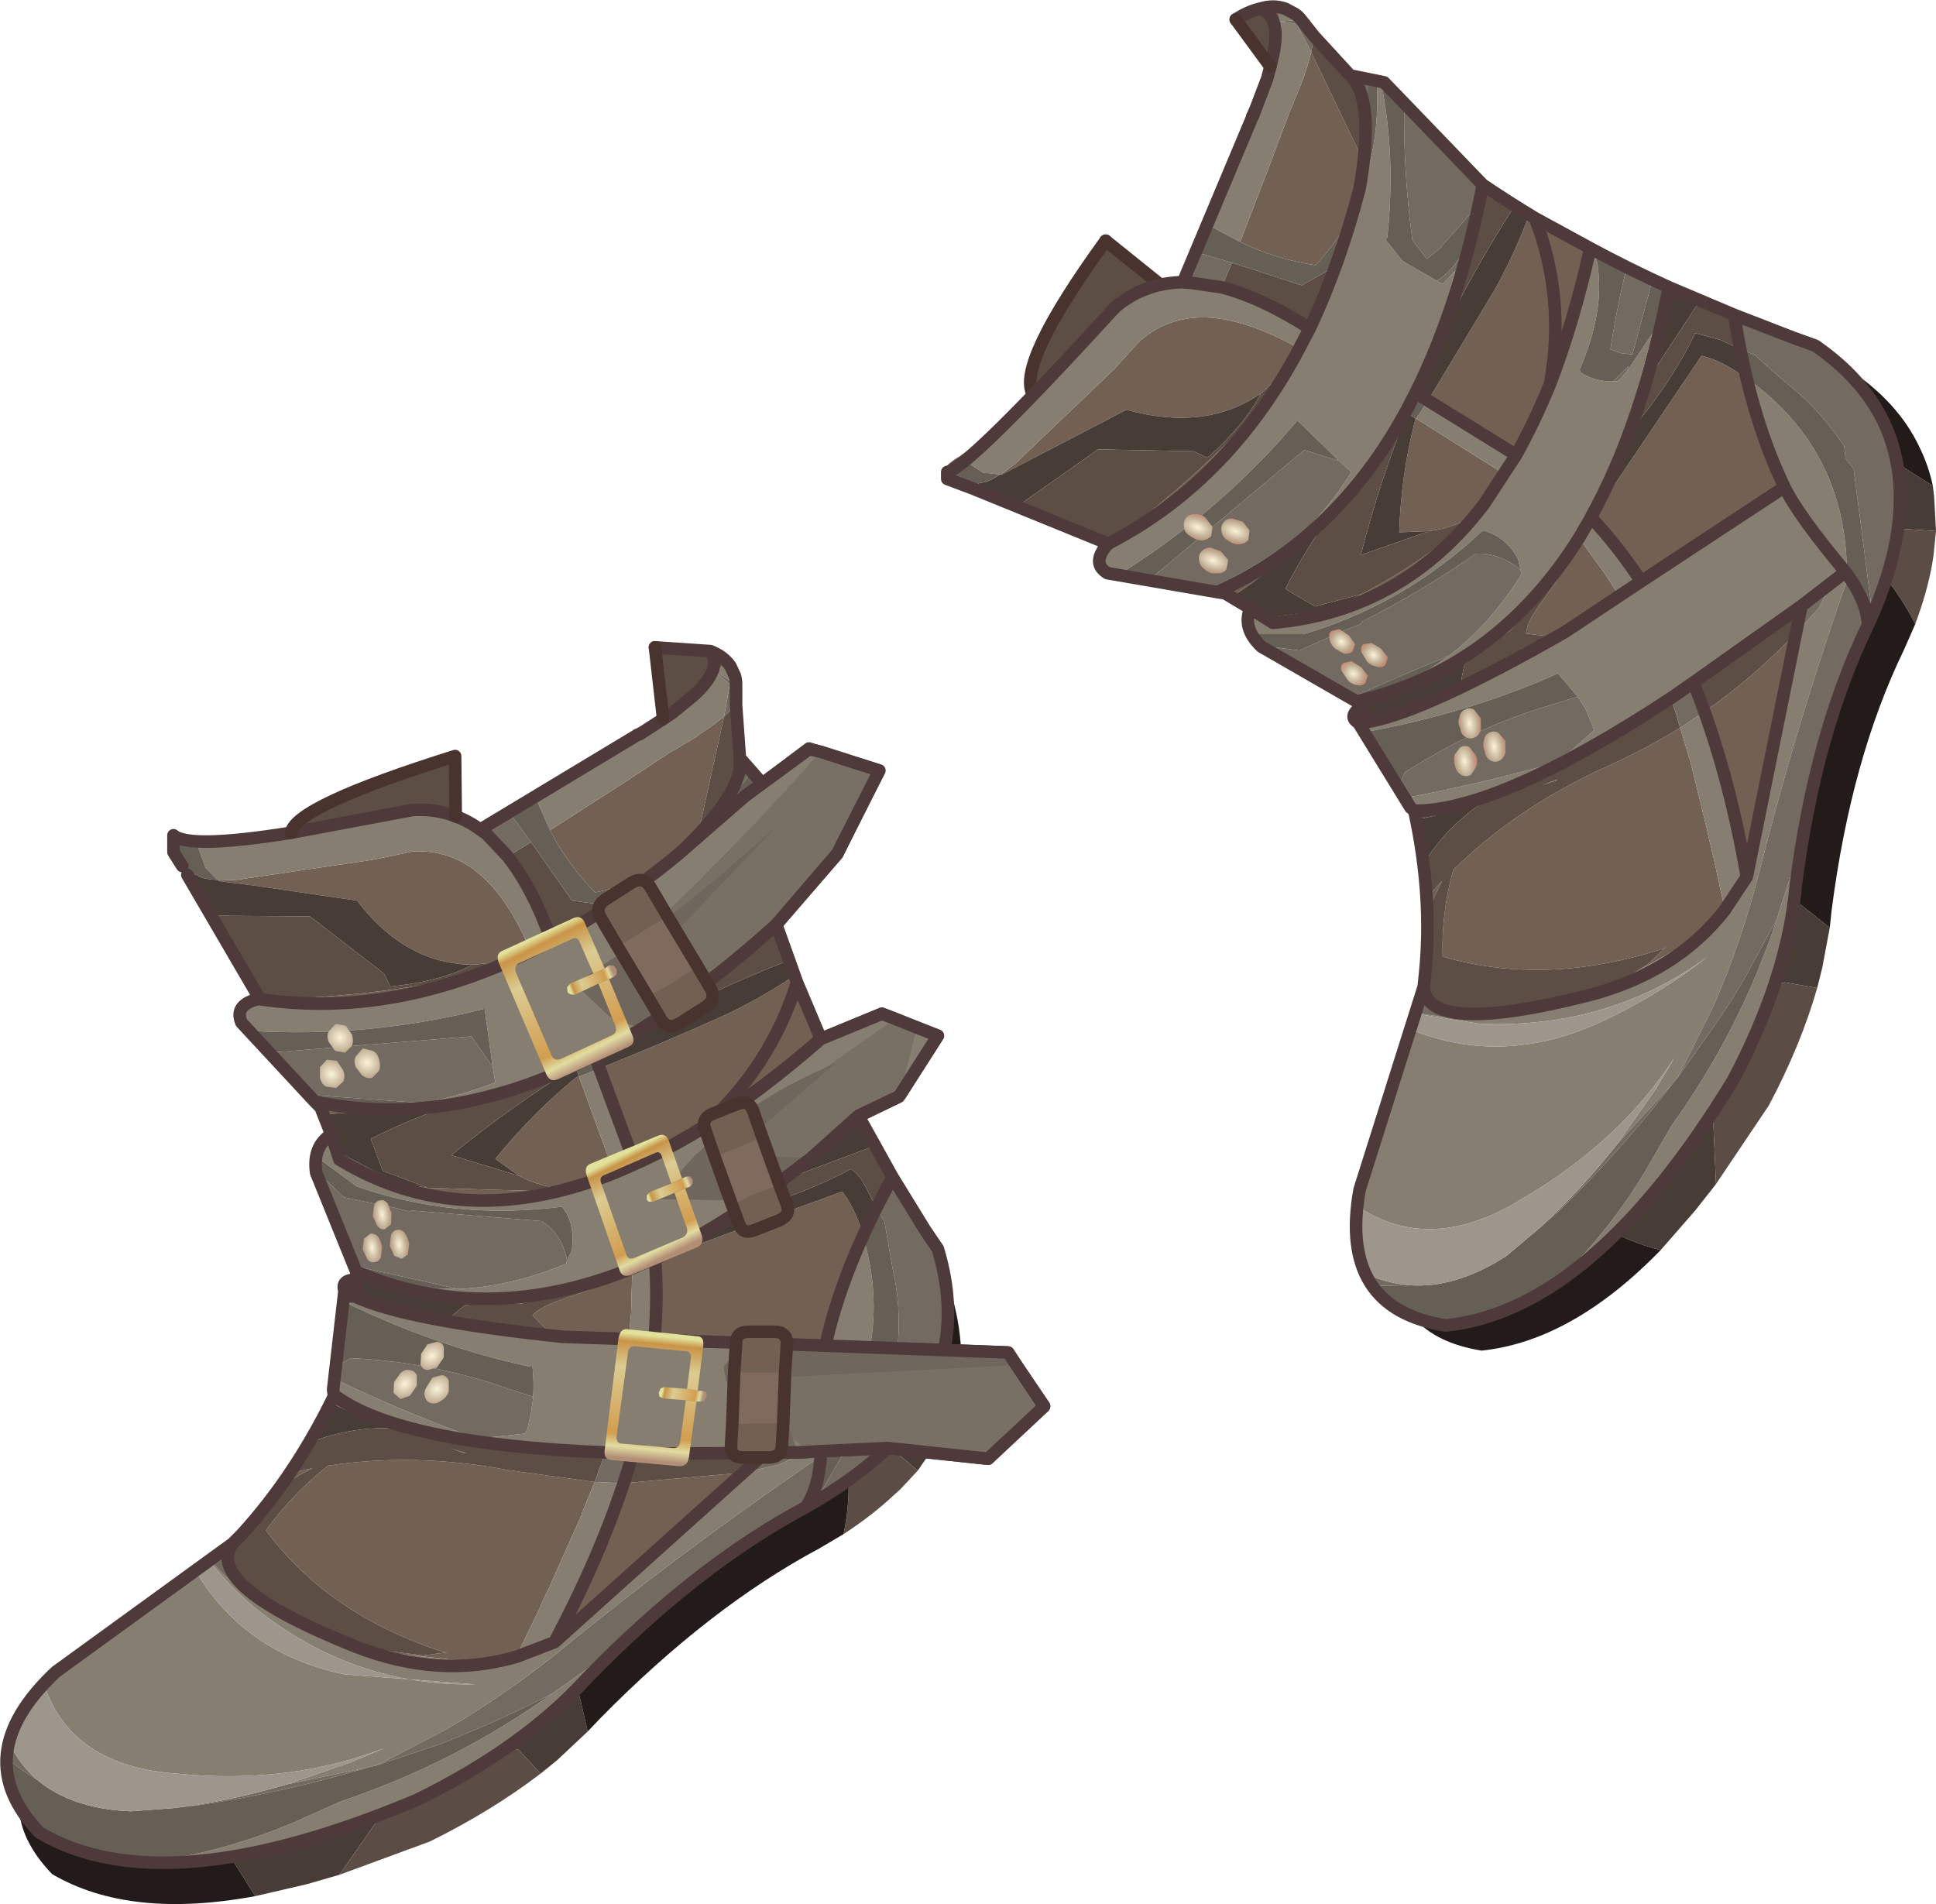 <?xml version="1.0" encoding="UTF-8" standalone="no"?>
<svg xmlns:xlink="http://www.w3.org/1999/xlink" height="151.5px" width="154.0px" xmlns="http://www.w3.org/2000/svg">
  <g transform="matrix(1.0, 0.0, 0.0, 1.0, 77.25, 76.0)">
    <path d="M2.35 -38.25 L3.5 -39.1 11.4 -46.65 12.7 -48.1 13.5 -48.95 Q15.55 -50.7 18.35 -50.75 21.4 -50.75 25.3 -48.7 L25.8 -48.45 26.1 -48.25 25.3 -46.75 23.05 -44.7 Q18.65 -41.65 12.35 -43.4 L4.95 -39.55 2.45 -38.25 2.35 -38.25 M23.6 -44.05 Q18.5 -36.65 11.0 -32.8 17.7 -37.7 23.5 -44.0 L23.6 -44.05 M23.0 -30.7 L24.15 -31.45 26.55 -33.25 Q23.9 -30.55 20.7 -28.5 L20.2 -28.8 20.05 -28.85 21.0 -29.3 23.0 -30.7 M31.2 -63.2 L30.9 -61.0 30.4 -59.3 30.2 -58.8 Q29.35 -57.05 27.4 -54.9 24.3 -55.35 21.4 -56.75 L23.95 -63.4 25.35 -67.15 25.55 -67.6 26.3 -69.45 26.35 -69.55 26.75 -70.75 27.05 -71.85 31.2 -63.2 M28.55 -53.6 L27.95 -52.2 27.7 -51.6 27.35 -50.8 27.05 -50.1 26.95 -49.9 26.9 -49.9 26.25 -50.3 26.7 -50.25 28.4 -53.3 28.55 -53.6 M22.1 -52.4 L19.9 -53.15 19.95 -53.25 22.1 -52.4 M17.55 -53.75 L17.45 -53.55 17.45 -53.5 16.85 -53.55 16.95 -53.8 17.55 -53.75 M36.25 -3.9 L36.25 -4.35 36.25 -4.45 36.25 -4.55 36.25 -4.6 37.45 -5.9 36.3 -3.5 36.25 -3.9 M31.75 -18.6 L31.55 -18.9 31.5 -19.0 Q35.25 -19.9 38.75 -21.2 L38.95 -21.25 37.75 -20.75 32.1 -18.7 31.75 -18.6 M51.15 -37.4 L58.1 -47.7 Q59.6 -47.35 61.3 -46.15 L61.7 -45.9 63.1 -41.05 63.15 -40.9 63.2 -40.7 63.3 -40.5 64.7 -37.25 53.3 -29.75 52.05 -31.55 49.4 -34.75 51.15 -37.4 M48.35 -33.2 L50.45 -30.3 51.55 -28.6 47.2 -25.7 46.55 -25.3 44.15 -25.6 Q44.15 -26.5 45.6 -28.4 L46.65 -29.9 42.9 -25.85 39.95 -23.8 38.9 -23.15 36.1 -21.95 35.85 -21.95 39.75 -24.1 40.95 -24.95 42.85 -26.55 Q45.6 -29.05 47.8 -32.35 L48.05 -32.75 48.3 -33.1 48.35 -33.2 M24.45 -74.3 L23.9 -75.3 23.6 -75.45 24.3 -75.45 24.95 -75.35 25.0 -75.3 24.2 -75.45 24.35 -75.3 24.45 -74.95 24.45 -74.3 M23.55 -70.2 L24.0 -71.45 23.65 -70.05 23.55 -69.75 22.45 -66.85 22.35 -66.65 21.85 -66.85 23.55 -70.2 M20.0 -61.05 L19.5 -59.65 18.95 -58.05 18.75 -58.15 20.0 -61.05 M44.4 -58.95 L44.85 -58.65 45.6 -58.25 47.4 -57.25 49.25 -56.25 47.75 -50.45 47.2 -48.65 46.7 -47.15 46.05 -45.45 45.2 -43.45 43.35 -39.8 36.35 -44.15 41.65 -52.95 Q43.3 -55.95 44.4 -58.95 M35.35 -42.7 L35.4 -42.7 42.3 -38.35 40.8 -35.9 40.15 -35.05 Q38.4 -34.0 36.45 -33.75 L34.05 -33.65 Q34.2 -38.25 35.3 -42.5 L35.35 -42.7 M39.7 -34.55 L38.5 -33.2 Q32.5 -27.2 24.0 -26.45 L23.45 -26.85 28.0 -27.45 28.35 -27.4 31.1 -28.75 Q35.75 -31.2 39.7 -34.55 M47.05 -15.35 L47.25 -15.45 47.15 -15.35 47.05 -15.35 M49.45 -16.65 L52.25 -18.3 52.4 -18.4 54.7 -19.85 55.65 -20.45 55.7 -20.35 51.4 -17.3 49.45 -16.65 M65.55 -25.6 L61.7 -6.25 61.5 -7.3 Q60.55 -12.6 59.1 -17.15 L58.35 -19.4 Q62.25 -22.1 65.55 -25.6 M56.4 -18.1 L57.15 -15.6 57.2 -15.45 58.55 -9.95 58.65 -9.45 58.75 -9.05 58.9 -8.45 58.95 -8.15 59.05 -7.8 59.75 -4.55 59.95 -3.75 59.95 -3.6 58.95 -2.4 58.85 -2.25 58.75 -2.15 58.5 -1.85 52.5 1.55 53.9 0.65 55.3 -0.7 55.1 -0.55 Q45.75 2.5 37.5 0.1 37.4 -3.4 38.35 -6.8 43.35 -11.7 50.2 -14.85 53.45 -16.3 56.4 -18.1 M51.6 2.05 L49.95 2.95 49.3 3.15 51.6 2.05 M46.55 -13.9 L45.45 -13.55 46.65 -14.0 46.55 -13.9" fill="#726152" fill-rule="evenodd" stroke="none"/>
    <path d="M4.9 -44.65 L6.8 -46.6 11.45 -51.55 Q13.05 -52.95 15.05 -53.35 L16.85 -53.55 17.45 -53.5 17.45 -53.55 17.55 -53.75 19.95 -53.25 19.9 -53.15 22.1 -52.4 24.95 -50.6 25.2 -50.45 26.25 -50.3 26.9 -49.9 26.95 -49.9 27.05 -50.1 27.35 -50.8 27.7 -51.6 27.95 -52.2 28.55 -53.6 29.05 -54.85 29.55 -56.1 29.6 -56.2 30.25 -58.2 30.3 -58.45 30.65 -59.85 30.4 -59.3 30.9 -61.0 31.2 -63.2 31.25 -63.1 31.45 -62.75 31.6 -62.6 Q32.5 -65.95 32.25 -69.6 L32.6 -69.5 Q33.8 -63.5 33.1 -57.1 L32.95 -56.95 34.3 -55.25 37.05 -53.65 37.5 -53.4 38.5 -54.45 37.05 -49.1 Q33.85 -41.8 28.6 -35.55 L28.45 -35.35 26.65 -33.3 26.55 -33.25 24.15 -31.45 23.0 -30.7 26.6 -33.8 Q28.75 -36.0 30.25 -38.45 L29.15 -39.45 25.95 -42.55 Q19.9 -35.35 11.75 -30.3 L11.3 -30.35 10.85 -30.4 10.25 -31.05 10.25 -31.65 10.35 -31.95 10.4 -32.05 10.85 -32.65 10.9 -32.75 10.95 -32.75 11.0 -32.8 Q18.5 -36.65 23.6 -44.05 L23.9 -44.3 26.65 -48.55 25.3 -46.75 26.1 -48.25 25.8 -48.45 25.3 -48.7 Q21.4 -50.75 18.35 -50.75 15.55 -50.7 13.5 -48.95 L12.7 -48.1 11.4 -46.65 3.5 -39.1 2.35 -38.25 2.3 -38.25 0.95 -38.4 -1.0 -39.65 Q1.05 -40.95 4.9 -44.65 M10.75 -32.8 L10.95 -32.8 10.9 -32.75 10.75 -32.8 M30.7 19.95 L30.75 19.8 30.85 18.95 30.9 18.65 34.95 5.9 Q42.1 8.8 49.65 5.5 54.45 3.35 58.6 0.1 50.75 5.85 40.5 5.45 L35.35 4.65 35.35 4.55 Q42.45 6.0 49.2 3.15 L49.3 3.15 49.95 2.95 51.6 2.05 52.5 1.55 58.5 -1.85 58.75 -2.15 58.85 -2.25 58.95 -2.4 59.95 -3.6 59.95 -3.75 59.75 -4.55 59.05 -7.8 58.95 -8.15 58.9 -8.45 58.75 -9.05 58.65 -9.45 58.55 -9.95 57.2 -15.45 57.15 -15.6 56.4 -18.1 58.35 -19.4 59.1 -17.15 Q60.55 -12.6 61.5 -7.3 L61.7 -6.25 65.55 -25.6 65.6 -25.6 67.45 -27.65 68.2 -29.25 66.05 -27.7 66.0 -27.7 66.05 -27.8 64.75 -26.85 63.55 -25.95 62.3 -25.05 58.8 -22.6 58.45 -22.35 57.45 -21.7 57.5 -21.65 55.7 -20.35 55.65 -20.45 54.7 -19.85 52.4 -18.4 52.25 -18.3 49.45 -16.65 48.05 -16.0 47.75 -15.85 47.7 -15.8 47.25 -15.45 47.05 -15.35 46.8 -15.3 46.3 -15.25 46.75 -15.4 49.55 -17.9 49.45 -18.25 48.9 -19.55 48.35 -20.45 46.65 -22.45 46.4 -22.3 Q39.35 -19.2 31.25 -17.75 L30.8 -18.5 31.75 -18.6 32.1 -18.7 37.75 -20.75 38.95 -21.25 39.1 -21.35 Q43.3 -23.0 47.15 -25.2 L47.2 -25.2 46.55 -25.3 47.2 -25.7 51.55 -28.6 50.45 -30.3 48.35 -33.2 49.4 -34.75 52.05 -31.55 53.3 -29.75 64.7 -37.25 63.3 -40.5 63.2 -40.7 63.15 -40.9 63.1 -41.05 61.7 -45.9 Q69.9 -40.0 69.65 -29.75 L69.05 -28.05 Q65.45 -17.55 62.75 -6.85 61.3 -1.1 59.0 4.15 L56.7 8.75 56.15 9.8 56.1 9.85 55.85 10.15 51.4 15.0 54.45 10.65 55.95 8.15 Q51.55 14.9 43.7 19.45 36.5 23.85 30.7 19.95 M34.75 -11.9 L34.65 -12.1 34.45 -12.5 Q40.25 -13.6 46.05 -15.2 L43.6 -13.9 41.95 -13.25 40.1 -12.35 40.0 -12.3 39.85 -12.3 37.7 -11.95 34.9 -11.55 34.75 -11.9 M22.3 -25.55 Q22.0 -26.1 22.05 -26.7 L23.45 -26.85 24.0 -26.45 Q32.5 -27.2 38.5 -33.2 L39.7 -34.55 41.0 -35.65 40.15 -35.05 40.8 -35.9 42.3 -38.35 35.4 -42.7 36.35 -44.15 43.35 -39.8 45.2 -43.45 46.05 -45.45 46.7 -47.15 47.2 -48.65 47.75 -50.45 49.25 -56.25 Q49.4 -56.15 49.6 -56.0 50.7 -51.9 48.4 -46.6 L48.5 -46.35 Q49.6 -45.65 51.05 -45.65 L51.45 -45.65 52.2 -46.5 54.2 -49.5 52.9 -44.55 51.65 -40.85 50.3 -37.55 49.05 -34.9 48.05 -32.75 47.8 -32.35 Q45.6 -29.05 42.85 -26.55 L40.95 -24.95 39.75 -24.1 35.85 -21.95 35.25 -21.95 38.05 -23.85 Q41.4 -26.45 43.8 -30.35 L43.7 -30.65 43.5 -31.55 43.05 -32.25 Q42.05 -33.5 40.7 -33.8 34.5 -27.95 26.45 -25.55 L22.3 -25.55 M24.45 -74.3 L24.45 -74.95 24.35 -75.3 24.2 -75.45 25.0 -75.3 25.75 -74.9 25.95 -74.75 26.15 -74.55 26.3 -74.4 24.5 -74.3 24.45 -74.3 M24.0 -71.45 L24.6 -73.75 24.7 -73.9 24.5 -74.25 24.5 -74.3 25.9 -74.1 27.05 -71.85 26.75 -70.75 26.35 -69.55 26.3 -69.45 25.55 -67.6 25.35 -67.15 23.95 -63.4 21.4 -56.75 18.95 -58.05 19.5 -59.65 20.0 -61.05 22.35 -66.65 22.45 -66.85 23.55 -69.75 23.65 -70.05 24.0 -71.45 M64.1 -2.9 L64.4 -3.9 66.05 -8.9 65.6 -5.6 65.5 -4.65 65.45 -4.45 64.6 0.0 63.85 2.45 63.4 3.8 60.6 9.95 59.0 12.45 Q55.15 18.3 51.3 22.15 L50.75 22.7 46.1 26.4 Q50.35 22.55 53.55 17.3 L55.75 13.5 Q61.2 5.9 64.1 -2.9" fill="#867e71" fill-rule="evenodd" stroke="none"/>
    <path d="M2.3 -38.25 L2.35 -38.25 2.45 -38.25 4.95 -39.55 12.35 -43.4 Q18.65 -41.65 23.05 -44.7 21.8 -42.3 19.0 -39.75 L18.75 -39.6 17.7 -40.1 10.1 -40.25 3.65 -35.7 0.1 -37.15 0.7 -37.6 Q1.25 -37.55 2.3 -38.25 M26.55 -33.25 L26.65 -33.3 28.85 -35.35 Q26.7 -32.55 25.0 -29.15 L25.5 -28.85 27.35 -27.75 31.1 -28.75 28.35 -27.4 28.0 -27.45 23.45 -26.85 22.2 -27.6 20.7 -28.5 Q23.9 -30.55 26.55 -33.25 M57.95 -52.05 L53.7 -45.6 55.1 -51.25 55.5 -53.15 57.95 -52.05 M52.4 -41.7 Q55.55 -45.3 57.6 -49.5 L59.6 -48.95 61.15 -48.25 61.7 -45.9 61.3 -46.15 Q59.6 -47.35 58.1 -47.7 L51.15 -37.4 50.65 -37.5 52.4 -41.7 M76.5 -37.35 L76.6 -36.5 76.75 -33.75 73.75 -33.95 Q74.05 -36.3 73.75 -38.35 L73.75 -38.5 73.65 -39.15 76.5 -37.35 M68.3 -2.2 L67.7 1.0 67.3 2.6 64.7 2.15 63.85 2.45 64.6 0.0 65.45 -4.45 68.3 -2.2 M59.25 18.2 L57.6 20.3 54.85 23.45 Q53.0 23.0 51.3 22.15 55.15 18.3 59.0 12.45 L59.25 18.2 M36.0 -7.3 L35.4 -10.8 Q38.4 -11.35 41.15 -12.45 37.95 -10.45 36.0 -7.3 M31.5 -19.0 L31.15 -19.55 31.0 -19.75 30.65 -20.2 Q33.35 -20.85 35.85 -21.95 L36.1 -21.95 38.9 -23.15 39.95 -23.8 39.25 -23.15 39.0 -22.0 39.1 -21.35 38.75 -21.2 Q35.25 -19.9 31.5 -19.0 M20.05 -28.85 L19.8 -29.0 23.0 -30.7 21.0 -29.3 20.05 -28.85 M43.25 -59.65 L44.4 -58.95 Q43.3 -55.95 41.65 -52.95 L36.35 -44.15 35.35 -44.75 35.7 -45.45 37.0 -48.4 Q39.7 -54.15 43.25 -59.65 M17.85 -55.95 L18.75 -58.15 18.95 -58.05 18.2 -55.85 17.85 -55.95 M34.7 -43.15 L35.35 -42.7 35.3 -42.5 Q34.2 -38.25 34.05 -33.65 L36.45 -33.75 31.0 -31.85 Q32.45 -37.6 34.7 -43.15 M44.75 -14.2 L45.0 -14.3 44.9 -14.25 44.7 -14.15 44.75 -14.2" fill="#483c37" fill-rule="evenodd" stroke="none"/>
    <path d="M15.05 -53.35 Q13.05 -52.95 11.45 -51.55 L6.8 -46.6 4.9 -44.65 Q3.6 -47.05 10.7 -56.85 L15.05 -53.35 M11.0 -32.8 L10.95 -32.75 10.9 -32.75 10.95 -32.8 10.75 -32.8 3.65 -35.7 10.1 -40.25 17.7 -40.1 18.75 -39.6 19.0 -39.75 Q21.8 -42.3 23.05 -44.7 L25.3 -46.75 23.6 -44.05 23.5 -44.0 Q17.7 -37.7 11.0 -32.8 M57.95 -52.05 L60.7 -50.95 60.85 -50.1 61.15 -48.25 59.6 -48.95 57.6 -49.5 Q55.55 -45.3 52.4 -41.7 L53.7 -45.6 57.95 -52.05 M36.0 2.5 L36.1 1.55 36.1 1.45 36.15 1.15 36.2 0.5 36.25 -3.9 36.3 -3.5 37.45 -5.9 36.25 -4.6 36.25 -4.65 36.15 -5.5 36.0 -7.3 Q37.95 -10.45 41.15 -12.45 38.4 -11.35 35.4 -10.8 L35.25 -11.5 38.45 -11.9 39.85 -12.3 40.0 -12.3 40.1 -12.35 42.6 -13.25 44.2 -13.95 44.65 -14.15 44.75 -14.2 44.7 -14.15 44.9 -14.25 45.0 -14.3 46.8 -15.3 47.05 -15.35 47.15 -15.35 47.25 -15.45 47.7 -15.8 47.75 -15.85 48.05 -16.0 49.45 -16.65 51.4 -17.3 55.7 -20.35 55.7 -20.3 56.0 -19.45 56.15 -18.95 56.25 -18.6 56.4 -18.1 Q53.45 -16.3 50.2 -14.85 43.35 -11.7 38.35 -6.8 37.4 -3.4 37.5 0.1 45.75 2.5 55.1 -0.55 L55.3 -0.7 53.9 0.65 52.5 1.55 51.6 2.05 49.3 3.15 49.2 3.15 49.05 3.2 46.95 3.75 39.35 4.65 37.95 4.45 36.3 3.45 36.0 2.55 36.0 2.5 M39.1 -21.35 L38.95 -21.25 38.75 -21.2 39.1 -21.35 39.0 -22.0 39.25 -23.15 39.95 -23.8 42.9 -25.85 46.65 -29.9 45.6 -28.4 Q44.15 -26.5 44.15 -25.6 L46.55 -25.3 Q42.3 -22.9 39.1 -21.35 M23.6 -75.45 L23.9 -75.3 24.45 -74.3 24.5 -74.3 24.15 -72.35 24.05 -71.75 24.0 -71.45 23.55 -70.2 20.9 -74.35 22.95 -75.3 23.6 -75.45 M27.3 -73.1 L30.1 -70.05 30.15 -70.0 Q31.8 -68.4 31.2 -63.2 L27.05 -71.85 27.3 -73.1 M40.7 -61.3 L42.1 -60.4 42.3 -60.25 42.85 -59.9 43.25 -59.65 Q39.7 -54.15 37.0 -48.4 L37.75 -50.35 37.9 -50.75 Q39.6 -55.55 40.7 -61.3 M30.25 -58.7 L30.2 -58.8 30.4 -59.3 30.25 -58.7 M28.95 -54.8 L28.4 -53.3 26.7 -50.25 26.25 -50.3 Q24.05 -51.65 22.1 -52.4 L19.95 -53.25 20.75 -55.1 26.3 -53.3 28.95 -54.8 M18.2 -55.85 L17.55 -53.75 16.95 -53.8 16.85 -53.55 17.85 -55.95 18.2 -55.85 M28.85 -35.35 Q31.75 -38.35 34.05 -42.3 L34.65 -43.4 34.6 -43.2 34.7 -43.15 Q32.45 -37.6 31.0 -31.85 L36.45 -33.75 Q38.4 -34.0 40.15 -35.05 L39.9 -34.75 39.7 -34.55 Q35.75 -31.2 31.1 -28.75 L27.35 -27.75 25.5 -28.85 25.0 -29.15 Q26.7 -32.55 28.85 -35.35 M50.65 -37.5 L51.15 -37.4 49.4 -34.75 49.3 -34.85 49.55 -35.25 50.65 -37.5 M57.5 -21.65 L57.45 -21.7 58.45 -22.35 58.8 -22.6 62.3 -25.05 63.55 -25.95 64.75 -26.85 66.05 -27.8 66.0 -27.7 66.05 -27.7 65.6 -25.6 65.55 -25.6 Q62.25 -22.1 58.35 -19.4 L58.0 -20.25 57.5 -21.65 M46.55 -13.9 L46.65 -14.0 45.45 -13.55 46.55 -13.9" fill="#5c4e45" fill-rule="evenodd" stroke="none"/>
    <path d="M25.3 -46.75 L26.65 -48.55 23.9 -44.3 23.6 -44.05 25.3 -46.75 M10.35 -31.95 L10.25 -31.65 10.25 -31.7 10.3 -31.85 10.35 -31.95 M29.15 -39.45 L30.25 -38.45 Q28.75 -36.0 26.6 -33.8 23.1 -31.05 18.8 -29.05 L14.15 -29.85 26.5 -40.2 29.2 -39.35 29.15 -39.45 M28.6 -35.55 Q33.85 -41.8 37.05 -49.1 L38.5 -54.45 37.5 -53.4 37.05 -53.65 Q39.5 -55.2 40.2 -59.35 L40.15 -59.5 37.25 -56.2 36.25 -55.4 35.1 -56.9 Q34.35 -62.5 34.45 -67.85 L40.7 -61.3 Q39.6 -55.55 37.9 -50.75 L37.75 -50.35 37.0 -48.4 35.7 -45.45 35.35 -44.75 34.7 -43.15 34.6 -43.2 34.65 -43.4 34.05 -42.3 Q31.75 -38.35 28.85 -35.35 L30.5 -37.45 28.6 -35.55 M31.45 -62.75 L31.25 -63.1 31.2 -63.2 Q31.8 -68.4 30.15 -70.0 L31.55 -69.7 31.45 -62.75 M30.4 -59.3 L30.65 -59.85 30.3 -58.45 30.25 -58.7 30.4 -59.3 M29.6 -56.2 L29.55 -56.1 29.05 -54.85 28.55 -53.6 28.4 -53.3 28.95 -54.8 29.1 -55.05 29.45 -56.05 29.6 -56.2 M26.25 -50.3 L25.2 -50.45 24.95 -50.6 22.1 -52.4 Q24.05 -51.65 26.25 -50.3 M19.95 -53.25 L17.55 -53.75 18.2 -55.85 20.75 -55.1 19.95 -53.25 M53.7 -45.6 L52.4 -41.7 51.65 -40.85 52.9 -44.55 53.7 -45.6 M61.15 -48.25 L60.85 -50.1 60.7 -50.95 65.35 -49.15 67.15 -48.5 69.35 -46.75 Q71.4 -44.85 72.55 -42.5 73.3 -40.9 73.65 -39.15 L73.75 -38.5 73.75 -38.35 Q74.05 -36.3 73.75 -33.95 L73.75 -33.8 73.7 -33.8 72.8 -29.95 72.35 -28.65 71.75 -27.3 71.7 -27.05 70.2 -38.7 69.55 -39.55 69.45 -40.5 Q67.6 -43.3 65.2 -45.25 63.75 -46.45 62.35 -47.75 L61.15 -48.25 M31.9 26.3 L31.3 25.3 Q33.05 26.1 34.9 26.25 L31.9 26.3 M35.35 4.55 L36.0 2.5 36.0 2.55 36.3 3.45 37.95 4.45 39.35 4.65 46.95 3.75 49.05 3.2 49.2 3.15 Q42.45 6.0 35.35 4.55 M35.25 -11.5 L35.4 -10.8 35.2 -10.75 34.75 -11.9 34.9 -11.55 37.7 -11.95 39.85 -12.3 38.45 -11.9 35.25 -11.5 M34.45 -12.5 L34.45 -12.6 34.4 -12.65 33.95 -13.3 34.5 -14.55 Q40.05 -18.15 46.25 -19.95 L48.15 -20.55 48.35 -20.45 48.9 -19.55 49.45 -18.25 49.55 -17.9 46.75 -15.4 46.3 -15.25 46.8 -15.3 45.0 -14.3 45.15 -14.4 44.75 -14.2 44.65 -14.15 44.2 -13.95 42.6 -13.25 40.1 -12.35 41.95 -13.25 43.6 -13.9 46.05 -15.2 Q40.25 -13.6 34.45 -12.5 M30.15 -20.45 L23.1 -24.55 23.0 -24.65 23.05 -24.65 26.1 -24.25 29.8 -25.9 30.95 -26.35 31.15 -26.55 31.1 -26.55 Q35.75 -28.9 40.15 -31.95 42.05 -32.05 43.7 -30.65 L43.8 -30.35 Q41.4 -26.45 38.05 -23.85 34.15 -22.25 30.15 -20.45 M69.65 -29.75 L71.6 -26.85 71.5 -26.65 71.35 -26.3 Q67.75 -18.85 66.05 -8.9 L64.4 -3.9 64.1 -2.9 61.6 1.7 60.65 3.3 59.3 5.35 56.15 9.8 56.7 8.75 59.0 4.15 Q61.3 -1.1 62.75 -6.85 65.45 -17.55 69.05 -28.05 L69.65 -29.75 M49.4 -34.75 L48.35 -33.2 48.3 -33.1 48.05 -32.75 49.05 -34.9 50.3 -37.55 50.65 -37.5 49.55 -35.25 49.3 -34.85 49.4 -34.75 M46.55 -25.3 L47.2 -25.2 47.15 -25.2 Q43.3 -23.0 39.1 -21.35 42.3 -22.9 46.55 -25.3 M24.0 -71.45 L24.05 -71.75 24.15 -72.35 24.5 -74.3 24.5 -74.25 24.7 -73.9 24.6 -73.75 24.0 -71.45 M26.3 -74.4 L27.3 -73.1 27.05 -71.85 25.9 -74.1 24.5 -74.3 26.3 -74.4 M52.15 -54.75 L54.2 -53.75 52.6 -47.8 51.7 -47.9 50.85 -48.2 Q51.35 -51.5 52.15 -54.75 M52.2 -46.5 L51.45 -45.65 51.05 -45.65 52.3 -46.9 52.2 -46.5 M40.15 -35.05 L41.0 -35.65 39.7 -34.55 39.9 -34.75 40.15 -35.05 M55.7 -20.35 L57.5 -21.65 58.0 -20.25 58.35 -19.4 56.4 -18.1 56.25 -18.6 56.15 -18.95 56.0 -19.45 55.7 -20.3 55.7 -20.35 M66.05 -27.7 L68.2 -29.25 67.45 -27.65 65.6 -25.6 66.05 -27.7 M51.4 15.0 L55.85 10.15 Q51.65 15.6 46.75 20.35 L45.15 21.75 Q48.55 18.65 51.4 15.0" fill="#736b62" fill-rule="evenodd" stroke="none"/>
    <path d="M-1.0 -39.65 L0.95 -38.4 2.3 -38.25 Q1.25 -37.55 0.7 -37.6 L0.1 -37.15 -0.65 -37.45 -1.9 -37.9 -1.9 -38.7 Q-2.15 -38.95 -1.0 -39.65 M11.3 -30.35 L11.75 -30.3 Q19.9 -35.35 25.95 -42.55 L29.15 -39.45 29.2 -39.35 26.5 -40.2 14.15 -29.85 11.3 -30.35 M26.6 -33.8 L23.0 -30.7 19.8 -29.0 19.55 -28.9 18.8 -29.05 Q23.1 -31.05 26.6 -33.8 M26.65 -33.3 L28.45 -35.35 28.6 -35.55 30.5 -37.45 28.85 -35.35 26.65 -33.3 M37.05 -53.65 L34.3 -55.25 32.95 -56.95 33.1 -57.1 Q33.8 -63.5 32.6 -69.5 L32.85 -69.45 34.45 -67.85 Q34.35 -62.5 35.1 -56.9 L36.25 -55.4 37.25 -56.2 40.15 -59.5 40.2 -59.35 Q39.5 -55.2 37.05 -53.65 M32.25 -69.6 Q32.5 -65.95 31.6 -62.6 L31.45 -62.75 31.55 -69.7 32.25 -69.6 M30.25 -58.2 L29.6 -56.2 29.45 -56.05 29.1 -55.05 28.95 -54.8 26.3 -53.3 20.75 -55.1 18.2 -55.85 18.95 -58.05 21.4 -56.75 Q24.3 -55.35 27.4 -54.9 29.35 -57.05 30.2 -58.8 L30.25 -58.7 30.25 -58.2 M35.15 28.75 Q33.0 27.9 31.9 26.3 L34.9 26.25 Q38.6 26.5 42.6 23.9 L45.15 21.75 46.75 20.35 Q51.65 15.6 55.85 10.15 L56.1 9.85 56.15 9.8 59.3 5.35 60.65 3.3 61.6 1.7 64.1 -2.9 Q61.2 5.9 55.75 13.5 L53.55 17.3 Q50.35 22.55 46.1 26.4 41.95 29.0 37.75 29.45 L35.15 28.75 M35.4 -10.8 L35.6 -9.7 35.2 -10.75 35.4 -10.8 M33.95 -13.3 L31.25 -17.75 Q39.35 -19.2 46.4 -22.3 L46.65 -22.45 48.35 -20.45 48.15 -20.55 46.25 -19.95 Q40.05 -18.15 34.5 -14.55 L33.95 -13.3 M30.65 -20.2 L30.15 -20.45 Q34.15 -22.25 38.05 -23.85 L35.25 -21.95 35.85 -21.95 Q33.35 -20.85 30.65 -20.2 M23.05 -24.65 L22.3 -25.55 26.45 -25.55 Q34.5 -27.95 40.7 -33.8 42.05 -33.5 43.05 -32.25 L43.5 -31.55 43.7 -30.65 Q42.05 -32.05 40.15 -31.95 35.75 -28.9 31.1 -26.55 L31.15 -26.55 30.95 -26.35 29.8 -25.9 26.1 -24.25 23.05 -24.65 M22.05 -26.7 Q22.05 -27.15 22.2 -27.6 L23.45 -26.85 22.05 -26.7 M61.15 -48.25 L62.35 -47.75 Q63.75 -46.45 65.2 -45.25 67.6 -43.3 69.45 -40.5 L69.55 -39.55 70.2 -38.7 71.7 -27.05 71.75 -27.3 72.35 -28.65 71.7 -27.05 71.6 -26.85 69.65 -29.75 Q69.9 -40.0 61.7 -45.9 L61.15 -48.25 M49.6 -56.0 L52.15 -54.75 Q51.35 -51.5 50.85 -48.2 L51.7 -47.9 52.6 -47.8 54.2 -53.75 55.5 -53.15 55.1 -51.25 53.7 -45.6 52.9 -44.55 54.2 -49.5 52.2 -46.5 52.3 -46.9 51.05 -45.65 Q49.6 -45.65 48.5 -46.35 L48.4 -46.6 Q50.7 -51.9 49.6 -56.0 M35.35 -44.75 L36.35 -44.15 35.4 -42.7 35.35 -42.7 34.7 -43.15 35.35 -44.75 M51.65 -40.85 L52.4 -41.7 50.65 -37.5 50.3 -37.55 51.65 -40.85 M44.75 -14.2 L45.15 -14.4 45.0 -14.3 44.75 -14.2" fill="#655f56" fill-rule="evenodd" stroke="none"/>
    <path d="M76.75 -33.75 L76.55 -31.8 76.45 -31.15 Q76.05 -28.9 75.1 -26.35 74.15 -28.25 72.8 -29.95 L73.7 -33.8 73.75 -33.8 73.75 -33.95 76.75 -33.75 M67.3 2.6 Q66.0 7.15 63.45 11.95 L59.25 18.2 59.0 12.45 60.6 9.95 63.4 3.8 63.85 2.45 64.7 2.15 67.3 2.6" fill="#5b4d46" fill-rule="evenodd" stroke="none"/>
    <path d="M69.35 -46.75 L70.0 -46.5 Q73.75 -43.95 75.4 -40.5 76.15 -39.0 76.5 -37.35 L73.65 -39.15 Q73.3 -40.9 72.55 -42.5 71.4 -44.85 69.35 -46.75 M75.1 -26.35 L74.2 -24.3 Q70.0 -15.65 68.45 -3.6 L68.3 -2.2 65.45 -4.45 65.5 -4.65 65.6 -5.6 66.05 -8.9 Q67.75 -18.85 71.35 -26.3 L71.5 -26.65 71.6 -26.85 71.7 -27.05 72.35 -28.65 72.8 -29.95 Q74.15 -28.25 75.1 -26.35 M54.85 23.45 Q47.8 30.7 40.6 31.45 36.9 30.85 35.15 28.75 L37.75 29.45 Q41.95 29.0 46.1 26.4 L50.75 22.7 51.3 22.15 Q53.0 23.0 54.85 23.45" fill="#221b1a" fill-rule="evenodd" stroke="none"/>
    <path d="M31.3 25.3 L31.05 24.6 30.65 22.7 30.65 22.0 Q30.6 21.1 30.7 20.15 L30.7 19.95 Q36.5 23.85 43.7 19.45 51.55 14.9 55.95 8.15 L54.45 10.65 51.4 15.0 Q48.55 18.65 45.15 21.75 L42.6 23.9 Q38.6 26.5 34.9 26.25 33.05 26.1 31.3 25.3 M34.95 5.9 L35.35 4.65 40.5 5.45 Q50.75 5.85 58.6 0.1 54.45 3.35 49.65 5.5 42.1 8.8 34.95 5.9" fill="#9d968c" fill-rule="evenodd" stroke="none"/>
    <path d="M10.7 -56.85 Q3.6 -47.05 4.9 -44.65" fill="none" stroke="#49332e" stroke-linecap="round" stroke-linejoin="round" stroke-width="1.0"/>
    <path d="M15.05 -53.35 L10.7 -56.85 Z" fill="none" stroke="#49332e" stroke-linecap="round" stroke-linejoin="round" stroke-width="1.0"/>
    <path d="M21.05 -74.45 Q22.05 -75.1 22.95 -75.3 24.05 -75.65 25.0 -75.3 L25.75 -74.9 25.95 -74.75 26.15 -74.55 27.3 -73.1 30.1 -70.05 30.15 -70.0 32.85 -69.45 40.7 -61.3 Q42.7 -59.95 44.85 -58.65 L49.25 -56.25 Q52.2 -54.65 55.5 -53.15 L60.7 -50.95 65.35 -49.15 67.15 -48.5 Q70.9 -45.9 72.55 -42.5 73.45 -40.65 73.75 -38.5 74.05 -36.3 73.7 -33.8 73.2 -30.3 71.35 -26.3 67.15 -17.65 65.6 -5.6 64.95 1.75 60.6 9.95 49.45 28.25 37.75 29.45 29.2 28.1 30.9 18.65 L36.0 2.5 36.1 1.55 Q36.75 -4.65 35.25 -11.5 L34.95 -11.75 30.8 -18.5 Q29.95 -19.0 31.0 -19.75 L30.65 -20.2 23.1 -24.55 Q21.55 -26.0 22.2 -27.6 L20.2 -28.8 19.55 -28.9 10.85 -30.4 Q9.5 -31.2 10.9 -32.75 L0.1 -37.15 -1.9 -37.9 -1.9 -38.45 Q-0.2 -38.8 11.45 -51.55 13.75 -53.5 16.85 -53.55 L22.35 -66.65 22.45 -66.85 23.55 -69.75 23.8 -70.7 24.05 -71.75 Q24.65 -74.85 22.95 -75.3 M30.15 -70.0 Q32.15 -68.1 30.9 -61.0 29.3 -54.9 26.95 -49.9 L26.9 -49.8 26.5 -49.05 Q20.85 -37.9 11.0 -32.8 L10.95 -32.75 10.9 -32.75 M16.85 -53.55 L17.45 -53.5 19.9 -53.15 Q23.05 -52.35 26.9 -49.9 L26.95 -49.9 M22.2 -27.6 L24.0 -26.45 Q34.3 -27.35 40.8 -35.9 L43.35 -39.8 35.35 -44.75 34.65 -43.4 Q29.15 -33.25 19.8 -29.0 L20.2 -28.8 M44.85 -58.65 Q47.3 -52.3 46.05 -45.45 47.9 -50.25 49.25 -56.25 M46.05 -45.45 Q44.8 -42.4 43.35 -39.8 M40.7 -61.3 Q38.85 -51.75 35.35 -44.75 M31.0 -19.75 L31.15 -19.55 31.75 -18.6 Q36.25 -19.45 47.2 -25.7 L53.3 -29.75 Q51.45 -32.55 49.3 -34.85 L49.2 -34.65 48.35 -33.2 Q41.8 -22.75 30.65 -20.2 M19.8 -29.0 L19.55 -28.9 M30.8 -18.5 L31.75 -18.6 M36.0 2.5 Q36.2 6.45 49.05 3.2 56.05 1.4 59.95 -3.6 L61.7 -6.25 Q60.2 -14.9 57.45 -21.7 L55.65 -20.45 Q41.95 -11.45 35.25 -11.5 M61.7 -6.25 L66.05 -27.8 57.45 -21.7 M66.05 -27.8 L69.55 -30.5 Q65.75 -35.05 64.7 -37.25 L53.3 -29.75 M71.35 -26.3 Q71.25 -28.2 69.55 -30.5 M64.7 -37.25 Q61.95 -42.9 60.7 -50.95 M55.5 -53.15 Q53.4 -42.25 49.3 -34.85" fill="none" stroke="#4e3a3a" stroke-linecap="round" stroke-linejoin="round" stroke-width="1.0"/>
    <path d="M23.8 -70.7 L21.05 -74.45 Z" fill="none" stroke="#49332e" stroke-linecap="round" stroke-linejoin="round" stroke-width="1.0"/>
    <path d="M18.6 -34.85 L19.2 -34.1 19.1 -33.35 Q18.8 -33.05 18.35 -33.0 17.95 -33.0 17.5 -33.3 17.0 -33.6 16.95 -33.95 16.85 -34.4 17.05 -34.75 17.3 -35.1 17.75 -35.1 18.2 -35.15 18.6 -34.85" fill="url(#gradient0)" fill-rule="evenodd" stroke="none"/>
    <path d="M20.05 -34.4 Q20.3 -34.75 20.75 -34.75 L21.6 -34.5 22.15 -33.8 22.05 -33.05 Q21.8 -32.75 21.35 -32.7 20.95 -32.65 20.5 -32.95 20.0 -33.25 19.95 -33.6 19.8 -34.05 20.05 -34.4" fill="url(#gradient1)" fill-rule="evenodd" stroke="none"/>
    <path d="M19.85 -32.15 L20.45 -31.45 20.3 -30.7 Q20.05 -30.35 19.55 -30.4 19.15 -30.3 18.7 -30.6 18.25 -30.9 18.15 -31.3 18.05 -31.75 18.25 -32.05 18.55 -32.4 19.0 -32.45 L19.85 -32.15" fill="url(#gradient2)" fill-rule="evenodd" stroke="none"/>
    <path d="M32.6 -24.4 L33.15 -23.7 32.95 -23.1 Q32.7 -22.85 32.3 -22.95 31.8 -23.05 31.5 -23.35 L31.05 -24.1 Q30.95 -24.55 31.2 -24.75 L31.85 -24.85 32.6 -24.4" fill="url(#gradient3)" fill-rule="evenodd" stroke="none"/>
    <path d="M29.3 -25.95 L30.05 -25.45 30.55 -24.75 30.35 -24.2 Q30.15 -23.95 29.65 -24.0 L28.95 -24.4 Q28.55 -24.75 28.5 -25.2 28.4 -25.6 28.65 -25.8 L29.3 -25.95" fill="url(#gradient4)" fill-rule="evenodd" stroke="none"/>
    <path d="M30.25 -23.4 L31.05 -22.9 31.55 -22.25 31.35 -21.65 Q31.1 -21.4 30.7 -21.5 30.25 -21.55 29.95 -21.9 L29.45 -22.65 Q29.35 -23.05 29.6 -23.25 L30.25 -23.4" fill="url(#gradient5)" fill-rule="evenodd" stroke="none"/>
    <path d="M40.55 -18.85 L40.55 -17.95 Q40.4 -17.5 40.1 -17.35 39.7 -17.15 39.35 -17.35 38.95 -17.55 38.9 -18.1 38.65 -18.5 38.85 -18.95 38.9 -19.4 39.3 -19.55 39.6 -19.75 40.0 -19.55 L40.55 -18.85" fill="url(#gradient6)" fill-rule="evenodd" stroke="none"/>
    <path d="M41.95 -17.7 L42.5 -17.05 42.5 -16.1 Q42.35 -15.65 42.05 -15.5 41.7 -15.3 41.3 -15.5 40.9 -15.75 40.85 -16.25 40.65 -16.65 40.8 -17.1 40.85 -17.55 41.2 -17.7 41.55 -17.9 41.95 -17.7" fill="url(#gradient7)" fill-rule="evenodd" stroke="none"/>
    <path d="M40.15 -15.9 Q40.35 -15.4 40.15 -14.95 L39.75 -14.35 Q39.4 -14.15 39.0 -14.35 38.6 -14.55 38.5 -15.05 38.35 -15.5 38.45 -15.95 L38.9 -16.55 Q39.3 -16.75 39.65 -16.55 L40.15 -15.9" fill="url(#gradient8)" fill-rule="evenodd" stroke="none"/>
    <path d="M-31.9 -14.3 L-33.15 -13.45 -34.6 -12.45 -34.65 -12.65 -31.9 -14.3 M-33.5 -9.95 L-27.35 -13.9 -23.95 -16.15 -23.5 -16.4 -21.75 -17.45 -21.65 -17.55 -20.55 -18.3 -19.65 -19.0 -21.75 -9.5 -23.4 -7.9 -24.8 -6.8 Q-25.05 -6.65 -25.25 -6.55 -27.05 -5.6 -29.9 -5.0 -32.05 -7.15 -33.5 -9.95 M-22.35 -20.45 L-23.45 -19.55 -23.75 -19.3 -26.35 -17.6 -26.6 -17.5 -26.85 -17.95 Q-25.6 -18.5 -24.35 -19.15 L-22.35 -20.45 M-20.15 -23.9 L-19.6 -23.55 -19.45 -23.35 -19.7 -23.6 -19.65 -23.35 -19.8 -23.05 -20.2 -22.5 -20.0 -23.65 -20.15 -23.9 M-19.25 -23.15 L-19.15 -23.05 -19.15 -23.0 -19.25 -23.15 M-14.05 1.6 L-13.85 2.15 -13.55 2.9 -12.75 4.75 -11.95 6.65 -17.45 11.05 -18.25 11.6 -18.95 12.1 -20.5 13.15 -21.15 13.55 -23.05 14.7 Q-24.95 15.75 -26.75 16.6 L-29.55 9.0 Q-24.7 7.05 -19.9 4.9 -16.75 3.45 -14.05 1.6 M-54.55 41.75 L-54.3 41.35 -54.25 41.25 -54.2 41.2 -54.15 41.2 -52.4 40.8 -54.8 42.1 -54.55 41.75 M-49.0 27.15 L-48.95 26.8 -48.95 26.7 Q-45.45 28.1 -41.9 29.1 L-41.7 29.15 -43.0 28.9 -48.65 27.25 -49.0 27.15 M-51.55 12.65 L-51.75 12.1 -51.8 12.0 -50.8 12.15 -48.4 12.2 -47.05 12.25 -44.0 12.2 -51.55 12.65 M-59.9 -5.95 L-58.45 -6.0 -47.6 -7.6 -45.65 -8.0 -44.5 -8.25 Q-41.8 -8.45 -39.6 -6.85 -37.2 -5.1 -35.4 -1.15 L-35.2 -0.65 -35.05 -0.35 -34.25 -0.7 -36.6 0.45 -39.65 0.75 Q-45.0 0.7 -48.85 -4.35 L-57.05 -5.55 -59.8 -5.9 -59.9 -5.95 M-39.65 1.65 Q-48.2 4.7 -56.5 3.5 -48.2 3.4 -39.75 1.65 L-39.65 1.65 M-29.9 -3.2 L-29.8 -3.25 -30.3 -2.95 -31.15 -2.45 -31.7 -2.1 -32.45 -1.65 -33.35 -1.15 -33.4 -1.2 -33.65 -1.9 -33.35 -1.6 Q-31.75 -2.25 -30.15 -3.1 L-29.9 -3.2 M-35.6 -6.0 L-36.9 -7.9 -36.75 -7.95 -35.6 -6.0 M-38.35 -9.8 L-38.55 -9.65 -39.05 -10.0 -38.75 -10.15 -38.35 -9.8 M-35.95 17.55 L-37.85 16.2 Q-34.9 12.55 -31.4 9.7 L-31.2 9.6 -31.2 9.65 -28.45 17.2 -31.15 18.3 -32.2 18.6 Q-34.25 18.45 -35.95 17.55 M-11.6 31.1 L-14.45 31.0 -25.2 30.6 -25.05 28.4 -25.15 24.25 -22.1 23.15 Q-16.35 21.0 -10.25 18.8 -9.35 19.95 -8.7 21.9 L-8.6 22.35 -10.45 27.1 -10.55 27.25 -10.6 27.45 -10.65 27.65 -11.6 31.1 M-18.1 41.15 L-33.15 54.65 -32.65 53.7 Q-30.15 48.8 -28.45 44.25 L-27.65 42.0 -18.1 41.15 M-29.95 41.9 L-30.95 44.35 -31.0 44.55 -33.35 49.8 -33.55 50.3 -33.75 50.65 -34.0 51.2 -34.15 51.5 -34.25 51.8 -35.75 54.9 -36.1 55.65 -36.15 55.8 -37.7 56.2 -37.85 56.25 -38.05 56.25 -38.4 56.35 -48.1 55.3 -48.75 55.05 -43.6 55.7 -41.65 55.45 -41.9 55.45 Q-51.1 52.5 -56.1 45.75 -54.0 42.85 -51.15 40.6 -44.2 39.55 -36.85 40.95 L-29.95 41.9 M-32.9 18.8 L-34.65 19.15 Q-43.1 20.6 -50.25 16.25 L-50.45 15.6 -46.45 17.7 -46.2 18.0 -43.2 18.5 -32.9 18.8 M-27.45 25.1 L-27.0 24.95 -26.95 24.9 -27.05 28.5 -27.25 30.55 -32.5 30.35 -33.25 30.3 -34.9 28.65 Q-34.35 27.95 -32.05 27.2 L-30.3 26.6 -35.75 27.7 -39.35 27.7 -40.6 27.6 -43.5 26.95 -43.7 26.8 -39.35 27.35 -37.85 27.3 -35.35 27.15 Q-31.7 26.7 -27.85 25.25 L-27.45 25.1 M-29.1 39.65 L-34.4 39.65 -36.3 39.05 -33.1 39.3 -32.9 39.35 -30.2 39.5 -29.1 39.55 -29.1 39.65 M-38.85 38.75 L-38.95 38.75 -39.0 38.7 -38.85 38.75 M-40.3 39.6 L-41.4 39.25 -40.15 39.6 -40.3 39.6" fill="#726152" fill-rule="evenodd" stroke="none"/>
    <path d="M-34.6 -12.45 L-33.15 -13.45 -31.9 -14.3 -26.6 -17.5 -26.35 -17.6 -23.75 -19.3 -23.45 -19.55 -22.35 -20.45 -20.45 -21.95 -20.25 -22.05 -20.2 -22.45 -19.2 -21.55 -19.65 -19.0 -20.55 -18.3 -21.65 -17.55 -21.75 -17.45 -23.5 -16.4 -23.95 -16.15 -27.35 -13.9 -33.5 -9.95 -34.6 -12.45 M-19.45 -23.35 L-19.25 -23.15 -19.15 -23.0 -18.8 -22.25 -18.75 -22.05 -18.7 -21.7 -18.7 -21.5 -20.15 -22.5 -20.2 -22.5 -19.8 -23.05 -19.65 -23.35 -19.7 -23.6 -19.45 -23.35 M-17.0 -14.15 L-16.8 -13.85 -17.05 -13.35 -16.6 -13.65 -12.9 -16.45 -12.05 -16.15 -16.35 -11.35 -16.6 -11.1 -23.15 -4.45 -24.25 -3.4 -24.3 -3.35 -25.05 -2.6 -27.5 -0.45 -31.45 2.35 -28.8 4.85 -26.35 5.8 -26.2 5.8 -27.1 6.35 -29.05 7.45 -29.25 7.55 -29.95 7.95 -30.1 7.6 Q-35.3 10.05 -40.95 11.5 L-41.2 11.55 -43.9 12.2 -44.0 12.2 -47.05 12.25 -48.4 12.2 -43.65 11.75 Q-40.6 11.2 -37.85 10.1 L-38.1 8.6 -38.7 4.25 Q-47.95 6.6 -57.45 6.0 L-57.75 5.65 -58.05 5.35 -58.15 4.5 -57.8 4.0 -57.15 3.65 -56.7 3.5 -56.6 3.45 -56.7 3.35 -56.55 3.45 -56.6 3.45 -56.55 3.5 -56.5 3.5 Q-48.2 4.7 -39.65 1.65 L-39.2 1.65 -34.7 -0.15 -36.6 0.45 -34.25 -0.7 -35.05 -0.35 -35.2 -0.65 -35.4 -1.15 Q-37.2 -5.1 -39.6 -6.85 -41.8 -8.45 -44.5 -8.25 L-45.65 -8.0 -47.6 -7.6 -58.45 -6.0 -59.9 -5.95 -59.95 -6.0 -60.9 -6.95 -61.65 -9.05 Q-58.7 -8.9 -51.2 -10.2 L-44.5 -11.55 Q-41.5 -11.8 -39.05 -10.0 L-38.55 -9.65 -38.35 -9.8 -36.75 -7.95 -36.9 -7.9 -35.6 -6.0 -34.45 -2.9 -34.4 -2.6 -33.65 -1.9 -33.4 -1.2 -33.35 -1.15 -32.45 -1.65 -31.7 -2.1 -31.15 -2.45 -30.3 -2.95 -29.8 -3.25 -29.9 -3.2 -28.5 -4.1 -28.05 -4.45 -25.35 -6.35 -25.35 -6.4 -24.8 -6.8 -23.4 -7.9 -21.75 -9.5 -21.8 -9.4 -21.8 -9.2 -21.4 -9.55 -18.15 -12.5 -17.0 -14.15 M-11.95 6.65 L-7.1 4.65 -6.1 5.05 -11.05 8.55 -11.65 8.9 -13.4 9.75 Q-18.35 12.2 -21.75 15.75 L-21.85 15.75 -21.9 15.85 Q-23.5 17.5 -24.8 19.4 L-17.3 19.55 -18.45 20.35 -19.15 20.8 -21.2 22.05 -21.7 22.3 -22.45 22.75 -24.45 23.8 -24.7 23.95 -25.15 24.1 -25.15 23.85 -25.3 23.95 -27.45 25.1 -27.85 25.25 Q-31.7 26.7 -35.35 27.15 L-37.85 27.3 -39.35 27.35 -43.7 26.8 -44.15 26.45 -40.8 26.55 Q-36.6 26.35 -32.25 24.55 L-32.15 24.3 -31.75 23.45 -31.7 22.6 Q-31.7 21.0 -32.55 20.0 -41.05 21.1 -48.85 18.4 L-52.1 16.0 -51.6 14.9 -50.45 15.6 -50.25 16.25 Q-43.1 20.6 -34.65 19.15 L-32.9 18.8 -31.2 18.6 -32.2 18.6 -31.15 18.3 -28.45 17.2 -31.2 9.65 -29.55 9.0 -26.75 16.6 Q-24.95 15.75 -23.05 14.7 L-21.15 13.55 -20.5 13.15 -18.95 12.1 -18.25 11.6 -17.45 11.05 -11.95 6.65 M-4.3 5.75 L-2.65 6.4 -5.65 11.1 -4.3 5.75 M-73.75 58.0 L-73.65 57.85 -73.0 57.25 -72.8 57.0 -61.7 48.95 Q-57.85 55.5 -49.9 57.2 L-39.5 58.0 Q-49.25 58.15 -57.05 51.85 -59.05 50.15 -60.6 48.15 L-60.55 48.1 Q-55.85 53.45 -48.8 55.05 L-48.75 55.05 -48.1 55.3 -38.4 56.35 -38.05 56.25 -37.85 56.25 -37.7 56.2 -36.15 55.8 -36.1 55.65 -35.75 54.9 -34.25 51.8 -34.15 51.5 -34.0 51.2 -33.75 50.65 -33.55 50.3 -33.35 49.8 -31.0 44.55 -30.95 44.35 -29.95 41.9 -27.65 42.0 -28.45 44.25 Q-30.15 48.8 -32.65 53.7 L-33.15 54.65 -18.1 41.15 -15.4 40.55 Q-14.35 40.15 -13.8 39.7 L-16.45 39.65 -16.4 39.6 -17.2 39.6 -18.5 39.65 -18.95 39.65 -19.5 39.65 -20.5 39.65 -21.0 39.65 -25.25 39.65 -25.7 39.65 -26.9 39.6 -26.9 39.65 -29.1 39.65 -29.1 39.55 -30.2 39.5 -32.9 39.35 -33.1 39.3 -36.3 39.05 -37.85 38.75 -38.15 38.7 -38.2 38.7 -38.85 38.75 -39.0 38.7 -39.2 38.6 -39.65 38.35 -39.2 38.45 -35.5 38.05 -35.3 37.7 -35.0 36.35 -34.85 35.3 Q-34.75 33.95 -34.9 32.65 L-35.2 32.7 Q-42.65 31.1 -49.9 27.55 L-49.85 26.8 -49.85 26.7 Q-49.7 27.15 -49.0 27.15 L-48.65 27.25 -43.0 28.9 -41.7 29.15 -41.5 29.2 -32.85 30.75 Q-32.75 30.75 -32.65 30.9 L-33.25 30.3 -32.5 30.35 -27.25 30.55 -27.05 28.5 -26.95 24.9 -25.15 24.25 -25.05 28.4 -25.2 30.6 -14.45 31.0 -18.9 31.9 -19.7 32.7 Q-19.05 37.1 -15.2 39.55 L-13.8 39.55 -14.15 38.45 -12.85 39.5 -11.95 39.45 -11.8 39.45 -12.3 40.1 -12.35 40.1 -13.85 41.15 Q-23.2 47.6 -32.0 54.75 -36.65 58.6 -41.7 61.55 L-46.4 64.0 -47.45 64.5 -47.5 64.5 -47.95 64.6 -54.4 65.95 -49.35 64.2 -46.6 63.05 Q-54.25 66.0 -63.2 65.1 -71.6 64.5 -73.75 58.0 M-50.9 34.7 L-50.8 34.35 -50.75 34.15 -50.65 33.7 Q-45.45 36.2 -39.85 38.25 L-42.6 37.9 -44.3 37.4 -46.35 37.1 -46.45 37.05 -46.55 37.0 -48.45 36.05 -50.9 34.7 M-8.05 31.2 L-11.6 31.1 -10.65 27.65 -10.6 27.45 -10.55 27.25 -10.45 27.1 -8.6 22.35 Q-7.25 26.9 -8.05 31.2 M-28.05 55.0 L-30.5 57.45 -31.15 58.15 -31.3 58.3 -34.75 61.4 -36.85 63.0 -38.05 63.8 Q-40.85 65.6 -44.1 67.2 L-46.9 68.35 Q-53.5 70.85 -58.9 71.75 L-59.7 71.85 -65.65 72.15 Q-59.95 71.5 -54.15 69.1 L-50.1 67.3 Q-41.05 64.25 -33.35 58.75 L-32.5 58.15 -28.05 55.0" fill="#867e71" fill-rule="evenodd" stroke="none"/>
    <path d="M-34.65 -12.65 L-34.6 -12.45 -36.55 -11.1 -36.75 -11.4 -34.65 -12.65 M-14.9 -0.65 L-14.5 0.4 -14.05 1.6 Q-16.75 3.45 -19.9 4.9 -24.7 7.05 -29.55 9.0 L-29.95 7.95 -29.25 7.55 -29.05 7.45 -27.1 6.35 -26.4 5.95 Q-20.75 2.85 -14.5 0.4 L-14.7 -0.05 -14.9 -0.65 M-8.95 12.8 L-7.65 15.15 -15.0 17.9 -13.9 17.0 -12.75 16.1 -10.4 14.1 -10.1 13.85 -8.95 12.8 M-3.25 39.55 L-4.25 41.0 -6.3 39.25 -3.25 39.55 M-30.5 61.75 L-32.95 64.05 -34.25 65.1 -36.0 63.2 -36.85 63.0 -34.75 61.4 -31.3 58.3 -30.5 61.75 M-50.25 73.15 L-52.85 73.9 -56.95 74.85 -58.9 71.75 Q-53.5 70.85 -46.9 68.35 L-50.25 73.15 M-52.7 38.8 L-50.95 35.6 Q-48.3 36.9 -45.45 37.65 -49.2 37.4 -52.7 38.8 M-48.95 26.7 L-48.9 26.05 -48.9 25.8 -48.9 25.2 -48.85 25.2 -43.7 26.8 -43.5 26.95 -40.6 27.6 -39.35 27.7 -40.3 27.85 -41.2 28.6 -41.5 29.15 -41.9 29.1 Q-45.45 28.1 -48.95 26.7 M-50.9 14.25 L-51.55 12.65 -44.0 12.2 -43.9 12.2 -40.9 11.8 Q-44.3 12.85 -47.75 14.6 L-47.55 15.15 -46.8 17.15 -43.2 18.5 -46.2 18.0 -46.45 17.7 -50.45 15.6 -50.9 14.25 M-51.8 12.0 L-51.95 11.7 -48.4 12.2 -50.8 12.15 -51.8 12.0 M-60.45 -3.15 L-62.35 -6.4 -61.6 -6.4 Q-61.2 -6.05 -59.95 -6.0 L-59.9 -5.95 -59.8 -5.9 -57.05 -5.55 -48.85 -4.35 Q-45.0 0.7 -39.65 0.75 -42.15 2.05 -45.9 2.45 L-46.2 2.5 -46.7 1.45 -52.6 -3.1 -60.45 -3.15 M-31.45 8.85 L-31.2 9.65 -31.2 9.6 -31.4 9.7 Q-34.9 12.55 -37.85 16.2 L-35.95 17.55 -41.35 15.9 Q-36.65 12.05 -31.45 8.85 M-8.6 22.35 L-8.7 21.9 Q-9.35 19.95 -10.25 18.8 -16.35 21.0 -22.1 23.15 L-22.45 22.75 -21.7 22.3 -21.2 22.05 -19.15 20.8 -18.45 20.35 Q-13.8 19.25 -9.55 17.0 -8.85 17.45 -8.3 18.6 L-7.55 20.1 -8.6 22.35 M-41.3 38.35 L-41.35 38.35 -41.55 38.3 -41.5 38.3 -41.3 38.35" fill="#483c37" fill-rule="evenodd" stroke="none"/>
    <path d="M-24.35 -19.15 L-25.35 -24.5 -20.75 -24.2 -20.15 -23.9 -20.0 -23.65 -20.2 -22.5 -20.15 -22.5 -20.2 -22.45 -21.6 -21.1 -22.1 -20.65 -22.35 -20.45 -24.35 -19.15 M-18.7 -19.9 L-18.4 -15.75 -18.4 -15.7 Q-18.1 -13.45 -21.75 -9.5 L-19.65 -19.0 -18.7 -19.9 M-15.5 -2.45 L-14.95 -0.9 -14.9 -0.65 -14.7 -0.05 -14.5 0.4 Q-20.75 2.85 -26.4 5.95 L-24.6 4.75 -24.4 4.65 -24.25 4.55 -22.6 3.35 -22.25 3.1 -17.3 -0.85 -16.65 -1.45 -16.25 -1.75 -16.05 -2.0 -15.5 -2.45 M-7.65 15.15 L-6.25 17.65 -6.65 18.4 -7.55 20.1 -8.3 18.6 Q-8.85 17.45 -9.55 17.0 -13.8 19.25 -18.45 20.35 L-17.3 19.55 -16.0 18.65 -15.0 17.9 -7.65 15.15 M-58.8 46.85 L-58.75 46.8 -58.05 46.1 -58.0 46.05 -57.8 45.8 -57.35 45.3 -54.55 41.75 -54.8 42.1 -52.4 40.8 -54.15 41.2 -54.15 41.1 -53.65 40.4 -52.7 38.8 Q-49.2 37.4 -45.45 37.65 -48.3 36.9 -50.95 35.6 L-50.65 35.0 Q-49.55 35.8 -47.9 36.5 L-46.55 37.0 -46.45 37.05 -46.35 37.1 -43.8 37.8 -42.1 38.2 -41.65 38.3 -41.5 38.3 -41.55 38.3 -41.35 38.35 -41.3 38.35 -41.25 38.35 -39.2 38.6 -39.0 38.7 -38.95 38.75 -38.85 38.75 -38.2 38.7 -38.15 38.7 -37.85 38.75 -36.3 39.05 -34.4 39.65 -29.1 39.65 -29.15 39.7 -29.45 40.55 -29.65 41.05 -29.75 41.4 -29.95 41.9 -36.85 40.95 Q-44.2 39.55 -51.15 40.6 -54.0 42.85 -56.1 45.75 -51.1 52.5 -41.9 55.45 L-41.65 55.45 -43.6 55.7 -48.75 55.05 -48.8 55.05 -48.95 55.0 -50.95 54.2 -57.45 50.55 -58.45 49.55 -59.1 47.8 -59.1 47.75 -58.8 46.85 M-56.7 3.35 L-60.45 -3.15 -52.6 -3.1 -46.7 1.45 -46.2 2.5 -45.9 2.45 Q-42.15 2.05 -39.65 0.75 L-36.6 0.45 -39.65 1.65 -39.75 1.65 Q-48.2 3.4 -56.5 3.5 L-56.55 3.5 -56.6 3.45 -56.55 3.45 -56.7 3.35 M-39.05 -10.0 L-36.75 -11.4 -36.55 -11.1 -38.35 -9.8 -38.75 -10.15 -39.05 -10.0 M-30.15 -3.1 Q-31.75 -2.25 -33.35 -1.6 L-33.65 -1.9 Q-34.55 -4.25 -35.6 -6.0 L-36.75 -7.95 -35.0 -9.0 -31.75 -4.35 -28.75 -3.95 -30.15 -3.1 M-25.35 -6.4 L-25.25 -6.55 Q-25.05 -6.65 -24.8 -6.8 L-25.35 -6.4 M-40.9 11.8 Q-36.75 11.0 -32.5 9.15 L-31.35 8.65 -31.55 8.75 -31.45 8.85 Q-36.65 12.05 -41.35 15.9 L-35.95 17.55 Q-34.25 18.45 -32.2 18.6 L-32.55 18.7 -32.9 18.8 -43.2 18.5 -46.8 17.15 -47.55 15.15 -47.75 14.6 Q-44.3 12.85 -40.9 11.8 M-22.45 22.75 L-22.1 23.15 -25.15 24.25 -25.15 24.1 -24.7 23.95 -24.45 23.8 -22.45 22.75 M-16.45 39.65 L-18.1 41.15 -27.65 42.0 -27.35 41.1 -26.9 39.65 -26.9 39.6 -25.7 39.65 -25.25 39.65 -21.0 39.65 -20.5 39.65 -19.5 39.65 -18.95 39.65 -18.5 39.65 -17.2 39.6 -16.4 39.6 -16.45 39.65 M-39.35 27.7 L-35.75 27.7 -30.3 26.6 -32.05 27.2 Q-34.35 27.95 -34.9 28.65 L-33.25 30.3 -41.5 29.15 -41.5 29.2 -41.7 29.15 -41.9 29.1 -41.5 29.15 -41.2 28.6 -40.3 27.85 -39.35 27.7 M-40.3 39.6 L-40.15 39.6 -41.4 39.25 -40.3 39.6" fill="#5c4e45" fill-rule="evenodd" stroke="none"/>
    <path d="M-19.65 -19.0 L-19.2 -21.55 -20.2 -22.45 -20.25 -22.05 -20.45 -21.95 -22.35 -20.45 -22.1 -20.65 -21.6 -21.1 -20.2 -22.45 -20.15 -22.5 -18.7 -21.5 -18.7 -19.9 -19.65 -19.0 M-18.4 -15.7 L-17.45 -14.6 -21.4 -9.55 -21.8 -9.2 -21.8 -9.4 -21.75 -9.5 Q-18.1 -13.45 -18.4 -15.7 M-6.25 17.65 L-3.7 21.8 -2.65 23.35 -2.05 26.05 Q-1.6 28.85 -2.15 31.4 L-5.85 31.3 -5.85 31.25 Q-5.55 27.9 -6.25 24.9 L-6.9 21.15 -7.55 20.1 -6.65 18.4 -6.25 17.65 M-76.75 63.8 L-76.55 62.65 Q-75.7 64.35 -74.35 65.55 -75.65 64.8 -76.75 63.8 M-60.55 48.1 L-58.8 46.85 -59.1 47.75 -59.1 47.8 -58.45 49.55 -57.45 50.55 -50.95 54.2 -48.95 55.0 -48.8 55.05 Q-55.85 53.45 -60.55 48.1 M-50.65 35.0 L-51.0 35.6 -51.15 35.55 -50.9 34.7 -48.45 36.05 -46.55 37.0 -47.9 36.5 Q-49.55 35.8 -50.65 35.0 M-50.65 33.7 L-50.65 33.6 -50.65 33.55 -50.55 32.75 -49.35 32.05 Q-42.8 32.35 -36.8 34.5 L-34.9 35.1 -34.85 35.3 -35.0 36.35 -35.3 37.7 -35.5 38.05 -39.2 38.45 -39.65 38.35 -39.2 38.6 -41.25 38.35 -41.1 38.35 -41.5 38.3 -41.65 38.3 -42.1 38.2 -43.8 37.8 -46.35 37.1 -44.3 37.4 -42.6 37.9 -39.85 38.25 Q-45.45 36.2 -50.65 33.7 M-49.1 24.7 L-52.1 17.3 -52.1 17.25 -52.15 17.15 -52.1 17.15 -49.9 19.25 -46.0 20.05 -44.8 20.35 -44.55 20.35 -44.55 20.3 -34.15 21.15 Q-32.55 22.2 -32.15 24.25 L-32.15 24.3 -32.25 24.55 Q-36.6 26.35 -40.8 26.55 L-49.1 24.7 M-52.7 11.1 L-55.85 7.75 -39.75 6.45 -38.15 8.75 -38.1 8.6 -37.85 10.1 Q-40.6 11.2 -43.65 11.75 L-52.7 11.1 M-57.8 4.0 L-57.8 3.95 -57.65 3.85 -57.15 3.65 -57.8 4.0 M-36.6 0.45 L-34.7 -0.15 -39.2 1.65 -39.65 1.65 -36.6 0.45 M-29.9 -3.2 L-30.15 -3.1 -28.75 -3.95 -28.5 -4.1 -29.9 -3.2 M-33.65 -1.9 L-34.4 -2.6 -34.45 -2.9 -35.6 -6.0 Q-34.55 -4.25 -33.65 -1.9 M-36.75 -7.95 L-38.35 -9.8 -36.55 -11.1 -35.0 -9.0 -36.75 -7.95 M-40.9 11.8 L-38.3 11.05 -40.95 11.5 Q-35.3 10.05 -30.1 7.6 L-29.95 7.95 -31.45 8.85 -31.55 8.75 -31.35 8.65 -32.5 9.15 Q-36.75 11.0 -40.9 11.8 M-27.1 6.35 L-26.2 5.8 -25.15 5.1 -24.4 4.65 -24.6 4.75 -26.4 5.95 -27.1 6.35 M-10.0 39.35 L-6.65 39.2 -9.75 41.75 -10.9 42.6 -12.2 43.35 -12.4 43.5 -10.0 39.35 M-47.45 64.5 L-46.4 64.0 -41.7 61.55 Q-36.65 58.6 -32.0 54.75 -23.2 47.6 -13.85 41.15 L-12.35 40.1 -12.6 43.6 -12.8 43.75 -13.15 43.9 Q-20.6 47.9 -28.05 55.0 L-32.5 58.15 -33.35 58.75 Q-35.6 59.9 -38.15 61.05 L-39.9 61.8 -42.2 62.75 -47.45 64.5 M-16.45 39.65 L-13.8 39.7 Q-14.35 40.15 -15.4 40.55 L-18.1 41.15 -16.45 39.65 M-27.65 42.0 L-29.95 41.9 -29.75 41.4 -29.65 41.05 -29.45 40.55 -29.15 39.7 -29.1 39.65 -26.9 39.65 -27.35 41.1 -27.65 42.0 M-32.2 18.6 L-31.2 18.6 -32.9 18.8 -32.55 18.7 -32.2 18.6 M-27.45 25.1 L-25.3 23.95 -25.15 23.85 -25.15 24.1 -25.15 24.25 -26.95 24.9 -27.0 24.95 -27.45 25.1 M-41.5 29.2 L-41.5 29.15 -33.25 30.3 -32.65 30.9 Q-32.75 30.75 -32.85 30.75 L-41.5 29.2 M-47.95 64.6 Q-54.6 66.6 -61.4 67.6 L-63.5 67.85 Q-58.95 67.3 -54.4 65.95 L-47.95 64.6" fill="#736b62" fill-rule="evenodd" stroke="none"/>
    <path d="M-34.6 -12.45 L-33.5 -9.95 Q-32.05 -7.15 -29.9 -5.0 -27.05 -5.6 -25.25 -6.55 L-25.35 -6.4 -25.35 -6.35 -28.05 -4.45 -28.5 -4.1 -28.75 -3.95 -31.75 -4.35 -35.0 -9.0 -36.55 -11.1 -34.6 -12.45 M-17.45 -14.6 L-17.0 -14.15 -18.15 -12.5 -21.4 -9.55 -17.45 -14.6 M-16.8 -13.85 L-16.6 -13.65 -17.05 -13.35 -16.8 -13.85 M-75.75 67.7 Q-76.85 65.8 -76.75 63.8 -75.65 64.8 -74.35 65.55 -71.6 67.9 -66.85 68.1 L-63.5 67.85 -61.4 67.6 Q-54.6 66.6 -47.95 64.6 L-47.5 64.5 -47.45 64.5 -42.2 62.75 -39.9 61.8 -38.15 61.05 Q-35.6 59.9 -33.35 58.75 -41.05 64.25 -50.1 67.3 L-54.15 69.1 Q-59.95 71.5 -65.65 72.15 -70.55 71.9 -74.1 69.8 L-75.75 67.7 M-51.0 35.6 L-51.55 36.65 -51.15 35.55 -51.0 35.6 M-50.55 32.75 L-49.85 26.8 -49.9 27.55 Q-42.65 31.1 -35.2 32.7 L-34.9 32.65 Q-34.75 33.95 -34.85 35.3 L-34.9 35.1 -36.8 34.5 Q-42.8 32.35 -49.35 32.05 L-50.55 32.75 M-48.9 25.2 L-49.1 24.7 -40.8 26.55 -44.15 26.45 -43.7 26.8 -48.85 25.2 -48.9 25.2 M-52.1 17.15 L-52.1 16.0 -48.85 18.4 Q-41.05 21.1 -32.55 20.0 -31.7 21.0 -31.7 22.6 L-31.75 23.45 -32.15 24.3 -32.15 24.25 Q-32.55 22.2 -34.15 21.15 L-44.55 20.3 -44.55 20.35 -44.8 20.35 -46.0 20.05 -49.9 19.25 -52.1 17.15 M-51.6 14.9 L-50.9 14.25 -50.45 15.6 -51.6 14.9 M-51.95 11.7 L-52.2 11.65 -52.7 11.1 -43.65 11.75 -48.4 12.2 -51.95 11.7 M-55.85 7.75 L-57.75 5.65 -57.45 6.0 Q-47.95 6.6 -38.7 4.25 L-38.1 8.6 -38.15 8.75 -39.75 6.45 -55.85 7.75 M-62.35 -6.4 L-62.75 -7.1 -63.45 -8.2 -63.45 -9.55 Q-63.0 -9.15 -61.65 -9.05 L-60.9 -6.95 -59.95 -6.0 Q-61.2 -6.05 -61.6 -6.4 L-62.35 -6.4 M-43.9 12.2 L-41.2 11.55 -40.95 11.5 -38.3 11.05 -40.9 11.8 -43.9 12.2 M-31.45 8.85 L-29.95 7.95 -29.55 9.0 -31.2 9.65 -31.45 8.85 M-11.8 39.45 L-10.0 39.35 -12.4 43.5 -12.2 43.35 -10.9 42.6 -12.4 43.5 -12.8 43.75 -12.6 43.6 -12.35 40.1 -12.3 40.1 -11.8 39.45 M-5.85 31.3 L-8.05 31.2 Q-7.25 26.9 -8.6 22.35 L-7.55 20.1 -6.9 21.15 -6.25 24.9 Q-5.55 27.9 -5.85 31.25 L-5.85 31.3 M-41.25 38.35 L-41.3 38.35 -41.5 38.3 -41.1 38.35 -41.25 38.35" fill="#655f56" fill-rule="evenodd" stroke="none"/>
    <path d="M-12.05 -16.15 L-7.35 -14.7 -10.65 -8.05 -15.5 -2.45 -16.05 -2.0 -16.25 -1.75 -16.65 -1.45 -17.3 -0.85 -22.25 3.1 -22.6 3.35 -23.05 3.15 Q-24.85 2.35 -26.35 1.25 L-24.25 -1.15 -21.35 -4.3 -16.2 -9.6 -14.95 -10.85 -16.2 -9.65 -20.05 -6.3 -24.3 -2.85 -27.5 -0.45 -25.05 -2.6 -24.3 -3.35 -24.25 -3.4 -23.15 -4.45 -16.6 -11.1 -16.35 -11.35 -12.05 -16.15 M-6.1 5.05 L-4.3 5.75 -5.65 11.1 -5.75 11.25 -8.95 12.8 -10.1 13.85 -10.4 14.1 -12.75 16.1 -13.55 16.1 -15.15 16.15 -15.4 16.15 -15.65 16.1 -17.45 16.05 -19.2 15.9 -10.65 8.5 -11.0 8.65 -11.65 8.9 -11.05 8.55 -6.1 5.05 M3.6 32.6 L5.8 35.85 1.35 40.05 -3.25 39.55 -6.3 39.25 -6.6 39.2 -6.65 39.2 -10.0 39.35 -11.8 39.45 -11.95 39.45 -12.85 39.5 -14.15 38.45 -15.7 33.6 -8.45 32.95 -6.35 32.8 -2.5 32.65 -0.85 32.6 3.6 32.6" fill="#787065" fill-rule="evenodd" stroke="none"/>
    <path d="M-0.8 31.45 L2.9 31.6 3.6 32.6 -0.85 32.6 -2.5 32.65 -6.35 32.8 -8.45 32.95 -15.7 33.6 -14.15 38.45 -13.8 39.55 -15.2 39.55 Q-19.05 37.1 -19.7 32.7 L-18.9 31.9 -14.45 31.0 -11.6 31.1 -8.05 31.2 -5.85 31.3 -2.15 31.4 -0.8 31.45 M-27.5 -0.45 L-24.3 -2.85 -20.05 -6.3 -16.2 -9.65 -14.95 -10.85 -16.2 -9.6 -21.35 -4.3 -24.25 -1.15 -26.35 1.25 Q-24.85 2.35 -23.05 3.15 L-22.6 3.35 -24.25 4.55 -24.4 4.65 -25.15 5.1 -26.2 5.8 -26.35 5.8 -28.8 4.85 -31.45 2.35 -27.5 -0.45 M-17.3 19.55 L-24.8 19.4 Q-23.5 17.5 -21.9 15.85 L-21.85 15.75 -21.75 15.75 Q-18.35 12.2 -13.4 9.75 L-11.65 8.9 -11.0 8.65 -10.65 8.5 -19.2 15.9 -17.45 16.05 -15.65 16.1 -15.4 16.15 -15.15 16.15 -13.55 16.1 -12.75 16.1 -13.9 17.0 -15.0 17.9 -16.0 18.65 -17.3 19.55" fill="#6f675e" fill-rule="evenodd" stroke="none"/>
    <path d="M-4.25 41.0 L-5.65 42.5 -6.1 42.9 Q-7.85 44.55 -10.15 46.05 -9.7 43.95 -9.75 41.75 L-6.65 39.2 -6.6 39.2 -6.3 39.25 -4.25 41.0 M-34.25 65.1 Q-38.1 68.05 -43.05 70.5 L-50.25 73.15 -46.9 68.35 -44.1 67.2 Q-40.85 65.6 -38.05 63.8 L-36.85 63.0 -36.0 63.2 -34.25 65.1" fill="#5b4d46" fill-rule="evenodd" stroke="none"/>
    <path d="M-2.05 26.05 L-1.65 26.65 Q-0.9 29.15 -0.8 31.45 L-2.15 31.4 Q-1.6 28.85 -2.05 26.05 M-10.15 46.05 L-12.1 47.2 Q-20.8 51.85 -29.5 60.7 L-30.5 61.75 -31.3 58.3 -31.15 58.15 -30.5 57.45 -28.05 55.0 Q-20.6 47.9 -13.15 43.9 L-12.8 43.75 -12.4 43.5 -10.9 42.6 -9.75 41.75 Q-9.7 43.95 -10.15 46.05 M-56.95 74.85 Q-66.95 76.7 -73.1 73.1 -75.65 70.45 -75.75 67.7 L-74.1 69.8 Q-70.55 71.9 -65.65 72.15 L-59.7 71.85 -58.9 71.75 -56.95 74.85" fill="#221b1a" fill-rule="evenodd" stroke="none"/>
    <path d="M-76.55 62.65 L-76.35 61.95 -75.45 60.2 -75.05 59.6 -73.9 58.1 -73.75 58.0 Q-71.6 64.5 -63.2 65.1 -54.25 66.0 -46.6 63.05 L-49.35 64.2 -54.4 65.95 Q-58.95 67.3 -63.5 67.85 L-66.85 68.1 Q-71.6 67.9 -74.35 65.55 -75.7 64.35 -76.55 62.65 M-61.7 48.95 L-60.6 48.15 Q-59.05 50.15 -57.05 51.85 -49.25 58.15 -39.5 58.0 L-49.9 57.2 Q-57.85 55.5 -61.7 48.95" fill="#9d968c" fill-rule="evenodd" stroke="none"/>
    <path d="M-41.0 -11.05 Q-42.65 -11.7 -44.5 -11.55 L-54.1 -9.75 Q-53.8 -11.85 -41.05 -15.85 L-41.0 -11.05" fill="#5c4e45" fill-rule="evenodd" stroke="none"/>
    <path d="M-24.5 -18.8 L-23.75 -19.3 -23.45 -19.55 -22.1 -20.65 Q-19.7 -22.85 -20.75 -24.2 L-25.15 -24.5 M-24.5 -18.8 L-26.35 -17.6 -26.6 -17.5 -39.05 -10.0 -38.55 -9.65 -36.9 -7.9 Q-34.9 -5.4 -33.4 -1.2 L-33.35 -1.15 Q-28.45 -3.85 -23.4 -7.9 -18.0 -13.0 -18.4 -15.7 L-18.4 -15.75 -18.7 -19.9 -18.7 -21.7 -18.75 -22.05 -18.8 -22.25 -19.15 -23.0 Q-19.7 -23.8 -20.75 -24.2 M-54.1 -9.75 L-44.5 -11.55 Q-42.65 -11.7 -41.0 -11.05 -40.0 -10.7 -39.05 -10.0 M-54.1 -9.75 Q-62.2 -8.45 -63.45 -9.55 L-63.45 -8.2 -62.75 -7.1 M-33.35 -1.15 L-33.5 -1.1 -34.25 -0.7 Q-45.6 5.1 -56.5 3.5 L-56.55 3.5 -56.6 3.45 Q-58.65 3.9 -58.05 5.35 L-52.2 11.65 -51.95 11.7 Q-42.0 13.7 -31.35 8.65 L-29.95 7.95 -26.2 5.8 -25.15 5.1 -22.6 3.35 Q-19.1 0.8 -15.5 -2.45 L-10.65 -8.05 -7.35 -14.7 -12.9 -16.45 -16.6 -13.65 -18.0 -12.65 Q-20.7 -10.1 -23.4 -7.9 M-56.6 3.45 L-62.35 -6.4 M-16.6 -13.65 L-18.4 -15.7 M-15.5 -2.45 L-13.85 2.15 -11.95 6.65 -7.1 4.65 -2.65 6.4 -5.75 11.25 -8.95 12.8 -6.25 17.65 -3.7 21.8 -2.65 23.35 Q-1.35 27.65 -2.15 31.4 L2.9 31.6 5.8 35.85 1.35 40.05 -6.6 39.2 -6.65 39.2 Q-9.25 41.7 -13.15 43.9 -21.85 48.55 -30.5 57.45 -35.6 63.05 -44.1 67.2 -64.2 75.65 -74.1 69.8 -79.95 63.7 -72.8 57.0 L-58.75 46.8 -58.05 46.1 Q-53.75 41.4 -50.65 35.0 L-50.7 34.95 -50.75 34.55 -49.85 26.7 Q-50.15 25.8 -48.9 25.8 L-48.9 25.2 -52.1 17.3 Q-52.4 15.2 -50.9 14.25 L-51.75 12.1 -52.2 11.65 M-6.25 17.65 Q-10.25 24.9 -11.6 31.1 L-2.15 31.4 M-48.9 25.2 L-48.85 25.2 Q-38.55 29.6 -26.95 24.9 L-25.35 24.2 -25.15 24.1 Q-21.3 22.3 -17.3 19.55 L-16.0 18.65 -12.75 16.1 -8.95 12.8 M-6.65 39.2 L-11.95 39.45 Q-12.05 42.3 -13.15 43.9 M-50.65 35.0 Q-45.45 38.9 -29.1 39.55 L-26.9 39.6 -16.4 39.6 -15.25 39.55 -14.85 39.55 -13.8 39.55 -12.85 39.5 -11.95 39.45 M-11.95 6.65 Q-16.7 10.75 -21.15 13.55 -24.0 15.35 -26.75 16.6 -29.0 17.65 -31.15 18.3 -41.6 21.5 -50.25 16.25 L-50.9 14.25 M-48.9 25.8 L-48.9 26.05 -49.0 27.15 Q-44.95 29.05 -32.5 30.35 L-25.2 30.6 Q-24.9 27.25 -25.15 24.1 M-49.0 27.15 Q-49.7 27.15 -49.85 26.7 M-58.75 46.8 Q-61.1 50.15 -48.95 55.0 -42.3 57.6 -36.15 55.8 L-33.15 54.65 Q-28.95 46.75 -26.9 39.6 M-11.6 31.1 L-25.2 30.6 M-33.15 54.65 L-16.4 39.6 M-51.95 11.7 L-51.75 12.1 M-21.15 13.55 Q-15.9 8.75 -13.85 2.15 M-29.95 7.95 L-26.75 16.6" fill="none" stroke="#4e3a3a" stroke-linecap="round" stroke-linejoin="round" stroke-width="1.0"/>
    <path d="M-25.15 -24.5 L-24.5 -18.8 M-41.0 -11.05 L-41.05 -15.85 Q-53.8 -11.85 -54.1 -9.75" fill="none" stroke="#49332e" stroke-linecap="round" stroke-linejoin="round" stroke-width="1.0"/>
    <path d="M-49.25 6.3 Q-49.1 6.8 -49.25 7.2 L-49.8 7.75 -50.6 7.6 -51.1 6.9 Q-51.3 6.4 -51.1 6.05 L-50.55 5.45 -49.75 5.6 -49.25 6.3" fill="url(#gradient9)" fill-rule="evenodd" stroke="none"/>
    <path d="M-48.4 7.4 L-47.6 7.6 Q-47.25 7.75 -47.1 8.25 -46.95 8.8 -47.1 9.2 L-47.65 9.75 Q-48.05 9.85 -48.45 9.55 L-48.95 8.9 Q-49.15 8.35 -48.95 8.05 L-48.4 7.4" fill="url(#gradient10)" fill-rule="evenodd" stroke="none"/>
    <path d="M-49.95 10.05 L-50.5 10.55 -51.3 10.45 Q-51.65 10.3 -51.8 9.75 L-51.8 8.9 -51.25 8.3 -50.45 8.4 -49.95 9.15 Q-49.75 9.65 -49.95 10.05" fill="url(#gradient11)" fill-rule="evenodd" stroke="none"/>
    <path d="M-44.7 22.95 L-44.8 23.8 -45.3 24.15 -45.9 23.9 -46.25 23.1 -46.15 22.25 Q-45.95 21.85 -45.65 21.85 -45.35 21.75 -45.05 22.1 -44.8 22.45 -44.7 22.95" fill="url(#gradient12)" fill-rule="evenodd" stroke="none"/>
    <path d="M-46.4 19.75 L-46.1 20.55 -46.15 21.4 -46.65 21.8 Q-47.0 21.85 -47.25 21.5 L-47.6 20.75 -47.5 19.95 Q-47.35 19.5 -47.0 19.5 -46.7 19.4 -46.4 19.75" fill="url(#gradient13)" fill-rule="evenodd" stroke="none"/>
    <path d="M-46.85 23.2 L-46.95 24.05 Q-47.15 24.4 -47.45 24.4 -47.8 24.5 -48.05 24.15 L-48.4 23.4 -48.3 22.55 -47.8 22.15 Q-47.5 22.1 -47.2 22.35 -46.95 22.7 -46.85 23.2" fill="url(#gradient14)" fill-rule="evenodd" stroke="none"/>
    <path d="M-41.95 32.0 L-42.5 32.8 -43.25 33.0 Q-43.65 32.95 -43.8 32.55 L-43.75 31.7 -43.25 30.95 -42.5 30.75 Q-42.1 30.75 -41.95 31.15 L-41.95 32.0" fill="url(#gradient15)" fill-rule="evenodd" stroke="none"/>
    <path d="M-41.55 33.85 L-41.55 34.7 Q-41.7 35.15 -42.1 35.4 -42.5 35.7 -42.85 35.65 -43.25 35.6 -43.4 35.25 -43.6 34.85 -43.35 34.4 L-42.85 33.6 -42.1 33.4 Q-41.7 33.45 -41.55 33.85" fill="url(#gradient16)" fill-rule="evenodd" stroke="none"/>
    <path d="M-44.1 34.25 L-44.65 35.05 -45.4 35.3 -45.95 34.8 -45.9 33.95 -45.4 33.25 Q-45.05 32.9 -44.65 33.0 -44.25 33.05 -44.1 33.4 L-44.1 34.25" fill="url(#gradient17)" fill-rule="evenodd" stroke="none"/>
    <path d="M-33.35 -1.15 Q-28.4 -3.85 -23.4 -7.95 L-18.0 -12.65 -12.9 -16.4 -12.0 -16.2 Q-18.3 -9.05 -25.1 -2.6 L-27.5 -0.45 -31.5 2.3 -28.8 4.85 -26.4 5.8 -26.15 5.8 Q-28.1 7.0 -29.95 8.0 L-33.35 -1.15 M-26.75 16.6 Q-24.0 15.4 -21.1 13.6 -16.7 10.8 -11.95 6.65 L-7.1 4.65 -6.05 5.05 -11.6 8.95 Q-17.75 11.65 -21.75 15.75 L-21.85 15.75 -21.9 15.85 Q-23.5 17.5 -24.8 19.4 L-17.3 19.55 Q-21.3 22.3 -25.15 24.15 -25.35 21.2 -26.05 18.5 L-26.75 16.6 M-4.3 5.75 L-2.65 6.4 -5.65 11.1 -4.3 5.75 M-26.9 39.65 Q-25.6 34.9 -25.2 30.6 L-14.45 30.95 -18.9 31.9 -19.7 32.7 Q-19.1 37.1 -15.2 39.55 L-16.35 39.6 -26.9 39.65 M-13.8 39.55 L-14.15 38.5 -12.85 39.5 -13.8 39.55" fill="#867e71" fill-rule="evenodd" stroke="none"/>
    <path d="M-12.0 -16.2 L-7.3 -14.7 -10.65 -8.1 -15.5 -2.45 Q-19.1 0.8 -22.6 3.35 -24.7 2.5 -26.4 1.2 L-14.95 -10.8 Q-21.0 -5.2 -27.5 -0.45 L-25.1 -2.6 Q-18.3 -9.05 -12.0 -16.2 M-6.05 5.05 L-4.3 5.75 -5.65 11.1 -5.8 11.25 -8.95 12.75 -12.75 16.15 -19.2 15.85 -10.65 8.5 -11.6 8.95 -6.05 5.05 M-14.15 38.5 L-15.7 33.6 3.6 32.6 5.8 35.9 1.35 40.05 -6.65 39.2 -11.95 39.45 -12.85 39.5 -14.15 38.5" fill="#787065" fill-rule="evenodd" stroke="none"/>
    <path d="M-22.6 3.35 L-25.15 5.15 -26.15 5.8 -26.4 5.8 -28.8 4.85 -31.5 2.3 -27.5 -0.45 Q-21.0 -5.2 -14.95 -10.8 L-26.4 1.2 Q-24.7 2.5 -22.6 3.35 M-12.75 16.15 L-16.05 18.65 -17.3 19.55 -24.8 19.4 Q-23.5 17.5 -21.9 15.85 L-21.85 15.75 -21.75 15.75 Q-17.75 11.65 -11.6 8.95 L-10.65 8.5 -19.2 15.85 -12.75 16.15 M-15.2 39.55 Q-19.1 37.1 -19.7 32.7 L-18.9 31.9 -14.45 30.95 2.95 31.6 3.6 32.6 -15.7 33.6 -14.15 38.5 -13.8 39.55 -15.2 39.55" fill="#6f675e" fill-rule="evenodd" stroke="none"/>
    <path d="M-33.35 -1.15 Q-28.4 -3.85 -23.4 -7.95 L-18.0 -12.65 -12.9 -16.4 -12.0 -16.2 -7.3 -14.7 -10.65 -8.1 -15.5 -2.45 Q-19.1 0.8 -22.6 3.35 L-25.15 5.15 -26.15 5.8 Q-28.1 7.0 -29.95 8.0 M-26.75 16.6 Q-24.0 15.4 -21.1 13.6 -16.7 10.8 -11.95 6.65 L-7.1 4.65 -6.05 5.05 -4.3 5.75 -2.65 6.4 -5.65 11.1 -5.8 11.25 -8.95 12.75 -12.75 16.15 -16.05 18.65 -17.3 19.55 Q-21.3 22.3 -25.15 24.15 M-26.9 39.65 L-16.35 39.6 -15.2 39.55 -13.8 39.55 -12.85 39.5 -11.95 39.45 -6.65 39.2 1.35 40.05 5.8 35.9 3.6 32.6 2.95 31.6 -14.45 30.95 -25.2 30.6" fill="none" stroke="#4e3a3a" stroke-linecap="round" stroke-linejoin="round" stroke-width="1.0"/>
    <path d="M-28.1 -0.65 L-29.45 -2.95 Q-30.0 -3.9 -29.0 -4.5 L-27.05 -5.75 Q-26.05 -6.35 -25.5 -5.4 L-24.15 -3.1 -28.1 -0.65 M-21.75 0.9 L-20.75 2.6 Q-20.2 3.55 -21.2 4.15 L-23.15 5.4 Q-24.15 6.0 -24.7 5.05 L-25.7 3.35 -21.75 0.9" fill="#726152" fill-rule="evenodd" stroke="none"/>
    <path d="M-28.1 -0.65 L-24.15 -3.1 -21.75 0.9 -25.7 3.35 -28.1 -0.65" fill="#806a5e" fill-rule="evenodd" stroke="none"/>
    <path d="M-24.15 -3.1 L-25.5 -5.4 Q-26.05 -6.35 -27.05 -5.75 L-29.0 -4.5 Q-30.0 -3.9 -29.45 -2.95 L-28.1 -0.65 -25.7 3.35 -24.7 5.05 Q-24.15 6.0 -23.15 5.4 L-21.2 4.15 Q-20.2 3.55 -20.75 2.6 L-21.75 0.9 -24.15 -3.1 Z" fill="none" stroke="#49332e" stroke-linecap="round" stroke-linejoin="round" stroke-width="1.0"/>
    <path d="M-20.4 16.05 L-21.15 13.9 Q-21.5 13.0 -20.55 12.6 L-18.65 11.85 Q-17.7 11.45 -17.35 12.35 L-16.6 14.5 -20.4 16.05 M-15.25 18.25 L-14.65 19.85 Q-14.35 20.7 -15.3 21.1 L-17.2 21.85 Q-18.15 22.25 -18.45 21.4 L-19.05 19.8 -15.25 18.25" fill="#726152" fill-rule="evenodd" stroke="none"/>
    <path d="M-20.4 16.05 L-16.6 14.5 -15.25 18.25 -19.05 19.8 -20.4 16.05" fill="#806a5e" fill-rule="evenodd" stroke="none"/>
    <path d="M-16.6 14.5 L-17.35 12.35 Q-17.7 11.45 -18.65 11.85 L-20.55 12.6 Q-21.5 13.0 -21.15 13.9 L-20.4 16.05 -19.05 19.8 -18.45 21.4 Q-18.15 22.25 -17.2 21.85 L-15.3 21.1 Q-14.35 20.7 -14.65 19.85 L-15.25 18.25 -16.6 14.5 Z" fill="none" stroke="#49332e" stroke-linecap="round" stroke-linejoin="round" stroke-width="1.0"/>
    <path d="M-18.85 33.2 L-18.7 30.9 Q-18.7 29.95 -17.7 29.95 L-15.65 29.95 Q-14.65 29.95 -14.65 30.9 L-14.8 33.2 -18.85 33.2 M-14.95 37.25 L-15.05 39.0 Q-15.1 39.95 -16.1 39.95 L-18.15 39.95 Q-19.15 39.95 -19.1 39.0 L-19.0 37.25 -14.95 37.25" fill="#726152" fill-rule="evenodd" stroke="none"/>
    <path d="M-18.85 33.2 L-14.8 33.2 -14.95 37.25 -19.0 37.25 -18.85 33.2" fill="#806a5e" fill-rule="evenodd" stroke="none"/>
    <path d="M-14.8 33.2 L-14.65 30.9 Q-14.65 29.95 -15.65 29.95 L-17.7 29.95 Q-18.7 29.95 -18.7 30.9 L-18.85 33.2 -19.0 37.25 -19.1 39.0 Q-19.15 39.95 -18.15 39.95 L-16.1 39.95 Q-15.1 39.95 -15.05 39.0 L-14.95 37.25 -14.8 33.2 Z" fill="none" stroke="#49332e" stroke-linecap="round" stroke-linejoin="round" stroke-width="1.0"/>
    <path d="M-22.75 18.55 L-21.4 22.35 Q-21.25 23.0 -21.85 23.25 L-27.1 25.45 Q-27.75 25.65 -27.95 25.1 L-30.6 17.45 Q-30.8 16.75 -30.2 16.55 L-24.9 14.35 Q-24.3 14.1 -24.05 14.75 L-23.0 17.75 -23.85 18.15 -24.6 16.0 Q-24.75 15.5 -25.2 15.75 L-29.1 17.45 Q-29.6 17.6 -29.45 18.05 L-27.45 23.75 Q-27.3 24.25 -26.85 24.1 L-22.95 22.45 Q-22.5 22.2 -22.6 21.75 L-23.6 18.9 -22.75 18.55" fill="url(#gradient18)" fill-rule="evenodd" stroke="none"/>
    <path d="M-29.15 1.05 L-28.8 0.8 -28.5 0.8 Q-28.3 0.9 -28.25 1.1 L-28.2 1.1 -28.2 1.5 -28.4 1.7 -28.8 1.9 -29.65 2.25 -31.55 3.15 -31.9 3.1 -32.1 2.95 -32.1 2.9 -32.15 2.55 -31.9 2.25 -30.05 1.45 -29.15 1.05" fill="url(#gradient19)" fill-rule="evenodd" stroke="none"/>
    <path d="M-28.8 1.9 L-26.95 6.35 Q-26.65 7.05 -27.3 7.3 L-32.85 9.85 Q-33.5 10.15 -33.8 9.45 L-37.55 0.65 Q-37.9 -0.15 -37.2 -0.4 L-31.65 -2.95 Q-30.95 -3.25 -30.7 -2.5 L-29.15 1.05 -30.05 1.45 -31.1 -0.95 Q-31.3 -1.55 -31.75 -1.3 L-35.9 0.6 Q-36.4 0.8 -36.2 1.4 L-33.4 7.9 Q-33.2 8.45 -32.65 8.25 L-28.55 6.35 Q-28.1 6.15 -28.3 5.6 L-29.65 2.25 -28.8 1.9" fill="url(#gradient20)" fill-rule="evenodd" stroke="none"/>
    <path d="M-21.85 35.5 L-22.45 39.95 Q-22.55 40.65 -23.2 40.65 L-28.65 40.15 Q-29.25 40.1 -29.15 39.35 L-28.05 30.45 Q-27.9 29.65 -27.3 29.75 L-21.85 30.3 Q-21.25 30.3 -21.3 31.0 L-21.75 34.65 -22.6 34.5 -22.3 32.1 Q-22.25 31.5 -22.7 31.5 L-26.8 31.1 Q-27.25 31.1 -27.3 31.65 L-28.2 38.25 Q-28.25 38.85 -27.75 38.85 L-23.75 39.2 Q-23.25 39.25 -23.15 38.75 L-22.7 35.4 -21.85 35.5" fill="url(#gradient21)" fill-rule="evenodd" stroke="none"/>
    <path d="M-22.75 18.55 L-23.6 18.9 -25.3 19.6 -25.65 19.6 -25.8 19.45 -25.8 19.4 -25.8 19.1 -25.6 18.85 -23.85 18.15 -23.0 17.75 -22.65 17.6 -22.35 17.6 -22.15 17.85 -22.15 18.15 -22.35 18.4 -22.75 18.55" fill="url(#gradient22)" fill-rule="evenodd" stroke="none"/>
    <path d="M-21.85 35.5 L-22.7 35.4 -24.5 35.25 -24.8 35.1 -24.85 34.8 -24.7 34.45 -24.4 34.35 -22.6 34.5 -21.75 34.65 -21.4 34.65 -21.1 34.75 Q-21.0 34.85 -21.05 35.1 L-21.25 35.45 -21.5 35.5 -21.85 35.5" fill="url(#gradient23)" fill-rule="evenodd" stroke="none"/>
  </g>
  <defs>
    <radialGradient cx="0" cy="0" gradientTransform="matrix(9.0E-4, -0.001, 0.002, 0.001, 18.0, -34.05)" gradientUnits="userSpaceOnUse" id="gradient0" r="819.2" spreadMethod="pad">
      <stop offset="0.0" stop-color="#fbf3d9"/>
      <stop offset="0.659" stop-color="#c0ae94"/>
      <stop offset="1.0" stop-color="#c4876f"/>
    </radialGradient>
    <radialGradient cx="0" cy="0" gradientTransform="matrix(9.0E-4, -0.001, 0.002, 0.001, 21.0, -33.75)" gradientUnits="userSpaceOnUse" id="gradient1" r="819.2" spreadMethod="pad">
      <stop offset="0.0" stop-color="#fbf3d9"/>
      <stop offset="0.659" stop-color="#c0ae94"/>
      <stop offset="1.0" stop-color="#c4876f"/>
    </radialGradient>
    <radialGradient cx="0" cy="0" gradientTransform="matrix(9.0E-4, -0.001, 0.002, 0.001, 19.25, -31.4)" gradientUnits="userSpaceOnUse" id="gradient2" r="819.2" spreadMethod="pad">
      <stop offset="0.0" stop-color="#fbf3d9"/>
      <stop offset="0.659" stop-color="#c0ae94"/>
      <stop offset="1.0" stop-color="#c4876f"/>
    </radialGradient>
    <radialGradient cx="0" cy="0" gradientTransform="matrix(9.0E-4, -8.0E-4, 0.001, 0.001, 32.0, -23.9)" gradientUnits="userSpaceOnUse" id="gradient3" r="819.2" spreadMethod="pad">
      <stop offset="0.0" stop-color="#fbf3d9"/>
      <stop offset="0.659" stop-color="#c0ae94"/>
      <stop offset="1.0" stop-color="#c4876f"/>
    </radialGradient>
    <radialGradient cx="0" cy="0" gradientTransform="matrix(9.0E-4, -8.0E-4, 0.001, 0.001, 29.45, -24.95)" gradientUnits="userSpaceOnUse" id="gradient4" r="819.2" spreadMethod="pad">
      <stop offset="0.0" stop-color="#fbf3d9"/>
      <stop offset="0.659" stop-color="#c0ae94"/>
      <stop offset="1.0" stop-color="#c4876f"/>
    </radialGradient>
    <radialGradient cx="0" cy="0" gradientTransform="matrix(9.0E-4, -8.0E-4, 0.001, 0.001, 30.4, -22.4)" gradientUnits="userSpaceOnUse" id="gradient5" r="819.2" spreadMethod="pad">
      <stop offset="0.0" stop-color="#fbf3d9"/>
      <stop offset="0.659" stop-color="#c0ae94"/>
      <stop offset="1.0" stop-color="#c4876f"/>
    </radialGradient>
    <radialGradient cx="0" cy="0" gradientTransform="matrix(0.001, -7.0E-4, 6.0E-4, 0.002, 39.65, -18.45)" gradientUnits="userSpaceOnUse" id="gradient6" r="819.2" spreadMethod="pad">
      <stop offset="0.0" stop-color="#fbf3d9"/>
      <stop offset="0.659" stop-color="#c0ae94"/>
      <stop offset="1.0" stop-color="#c4876f"/>
    </radialGradient>
    <radialGradient cx="0" cy="0" gradientTransform="matrix(0.001, -7.0E-4, 6.0E-4, 0.002, 41.6, -16.6)" gradientUnits="userSpaceOnUse" id="gradient7" r="819.2" spreadMethod="pad">
      <stop offset="0.0" stop-color="#fbf3d9"/>
      <stop offset="0.659" stop-color="#c0ae94"/>
      <stop offset="1.0" stop-color="#c4876f"/>
    </radialGradient>
    <radialGradient cx="0" cy="0" gradientTransform="matrix(0.001, -7.0E-4, 6.0E-4, 0.002, 39.25, -15.45)" gradientUnits="userSpaceOnUse" id="gradient8" r="819.2" spreadMethod="pad">
      <stop offset="0.0" stop-color="#fbf3d9"/>
      <stop offset="0.659" stop-color="#c0ae94"/>
      <stop offset="1.0" stop-color="#c4876f"/>
    </radialGradient>
    <radialGradient cx="0" cy="0" gradientTransform="matrix(0.002, -5.0E-4, 6.0E-4, 0.002, -50.2, 6.55)" gradientUnits="userSpaceOnUse" id="gradient9" r="819.2" spreadMethod="pad">
      <stop offset="0.0" stop-color="#fbf3d9"/>
      <stop offset="0.659" stop-color="#c0ae94"/>
      <stop offset="1.0" stop-color="#c4876f"/>
    </radialGradient>
    <radialGradient cx="0" cy="0" gradientTransform="matrix(0.002, -5.0E-4, 6.0E-4, 0.002, -48.05, 8.55)" gradientUnits="userSpaceOnUse" id="gradient10" r="819.2" spreadMethod="pad">
      <stop offset="0.0" stop-color="#fbf3d9"/>
      <stop offset="0.659" stop-color="#c0ae94"/>
      <stop offset="1.0" stop-color="#c4876f"/>
    </radialGradient>
    <radialGradient cx="0" cy="0" gradientTransform="matrix(0.002, -5.0E-4, 6.0E-4, 0.002, -50.9, 9.45)" gradientUnits="userSpaceOnUse" id="gradient11" r="819.2" spreadMethod="pad">
      <stop offset="0.0" stop-color="#fbf3d9"/>
      <stop offset="0.659" stop-color="#c0ae94"/>
      <stop offset="1.0" stop-color="#c4876f"/>
    </radialGradient>
    <radialGradient cx="0" cy="0" gradientTransform="matrix(0.001, -2.0E-4, 3.0E-4, 0.002, -45.5, 23.0)" gradientUnits="userSpaceOnUse" id="gradient12" r="819.2" spreadMethod="pad">
      <stop offset="0.0" stop-color="#fbf3d9"/>
      <stop offset="0.659" stop-color="#c0ae94"/>
      <stop offset="1.0" stop-color="#c4876f"/>
    </radialGradient>
    <radialGradient cx="0" cy="0" gradientTransform="matrix(0.001, -2.0E-4, 3.0E-4, 0.002, -46.85, 20.6)" gradientUnits="userSpaceOnUse" id="gradient13" r="819.2" spreadMethod="pad">
      <stop offset="0.0" stop-color="#fbf3d9"/>
      <stop offset="0.659" stop-color="#c0ae94"/>
      <stop offset="1.0" stop-color="#c4876f"/>
    </radialGradient>
    <radialGradient cx="0" cy="0" gradientTransform="matrix(0.001, -2.0E-4, 3.0E-4, 0.002, -47.65, 23.25)" gradientUnits="userSpaceOnUse" id="gradient14" r="819.2" spreadMethod="pad">
      <stop offset="0.0" stop-color="#fbf3d9"/>
      <stop offset="0.659" stop-color="#c0ae94"/>
      <stop offset="1.0" stop-color="#c4876f"/>
    </radialGradient>
    <radialGradient cx="0" cy="0" gradientTransform="matrix(0.002, 2.0E-4, -6.0E-4, 0.002, -42.9, 31.85)" gradientUnits="userSpaceOnUse" id="gradient15" r="819.2" spreadMethod="pad">
      <stop offset="0.0" stop-color="#fbf3d9"/>
      <stop offset="0.659" stop-color="#c0ae94"/>
      <stop offset="1.0" stop-color="#c4876f"/>
    </radialGradient>
    <radialGradient cx="0" cy="0" gradientTransform="matrix(0.002, 2.0E-4, -6.0E-4, 0.002, -42.5, 34.5)" gradientUnits="userSpaceOnUse" id="gradient16" r="819.2" spreadMethod="pad">
      <stop offset="0.0" stop-color="#fbf3d9"/>
      <stop offset="0.659" stop-color="#c0ae94"/>
      <stop offset="1.0" stop-color="#c4876f"/>
    </radialGradient>
    <radialGradient cx="0" cy="0" gradientTransform="matrix(0.002, 2.0E-4, -6.0E-4, 0.002, -45.05, 34.1)" gradientUnits="userSpaceOnUse" id="gradient17" r="819.2" spreadMethod="pad">
      <stop offset="0.0" stop-color="#fbf3d9"/>
      <stop offset="0.659" stop-color="#c0ae94"/>
      <stop offset="1.0" stop-color="#c4876f"/>
    </radialGradient>
    <linearGradient gradientTransform="matrix(0.002, 0.005, -0.004, 0.002, -26.0, 19.9)" gradientUnits="userSpaceOnUse" id="gradient18" spreadMethod="pad" x1="-819.2" x2="819.2">
      <stop offset="0.0" stop-color="#e2e19c"/>
      <stop offset="0.063" stop-color="#c89448"/>
      <stop offset="0.271" stop-color="#dbcc93"/>
      <stop offset="0.808" stop-color="#d29d4f"/>
      <stop offset="0.91" stop-color="#e1dca2"/>
      <stop offset="1.0" stop-color="#b38e77"/>
    </linearGradient>
    <linearGradient gradientTransform="matrix(0.002, -0.001, 2.0E-4, 5.0E-4, -30.2, 2.0)" gradientUnits="userSpaceOnUse" id="gradient19" spreadMethod="pad" x1="-819.2" x2="819.2">
      <stop offset="0.0" stop-color="#e2e19c"/>
      <stop offset="0.063" stop-color="#c89448"/>
      <stop offset="0.271" stop-color="#dbcc93"/>
      <stop offset="0.808" stop-color="#d29d4f"/>
      <stop offset="0.91" stop-color="#e1dca2"/>
      <stop offset="1.0" stop-color="#b38e77"/>
    </linearGradient>
    <linearGradient gradientTransform="matrix(0.003, 0.006, -0.004, 0.002, -32.2, 3.5)" gradientUnits="userSpaceOnUse" id="gradient20" spreadMethod="pad" x1="-819.2" x2="819.2">
      <stop offset="0.0" stop-color="#e2e19c"/>
      <stop offset="0.063" stop-color="#c89448"/>
      <stop offset="0.271" stop-color="#dbcc93"/>
      <stop offset="0.808" stop-color="#d29d4f"/>
      <stop offset="0.91" stop-color="#e1dca2"/>
      <stop offset="1.0" stop-color="#b38e77"/>
    </linearGradient>
    <linearGradient gradientTransform="matrix(-8.0E-4, 0.006, -0.004, -4.0E-4, -25.2, 35.25)" gradientUnits="userSpaceOnUse" id="gradient21" spreadMethod="pad" x1="-819.2" x2="819.2">
      <stop offset="0.0" stop-color="#e2e19c"/>
      <stop offset="0.063" stop-color="#c89448"/>
      <stop offset="0.271" stop-color="#dbcc93"/>
      <stop offset="0.808" stop-color="#d29d4f"/>
      <stop offset="0.91" stop-color="#e1dca2"/>
      <stop offset="1.0" stop-color="#b38e77"/>
    </linearGradient>
    <linearGradient gradientTransform="matrix(0.002, -9.0E-4, 2.0E-4, 5.0E-4, -24.0, 18.55)" gradientUnits="userSpaceOnUse" id="gradient22" spreadMethod="pad" x1="-819.2" x2="819.2">
      <stop offset="0.0" stop-color="#e2e19c"/>
      <stop offset="0.063" stop-color="#c89448"/>
      <stop offset="0.271" stop-color="#dbcc93"/>
      <stop offset="0.808" stop-color="#d29d4f"/>
      <stop offset="0.91" stop-color="#e1dca2"/>
      <stop offset="1.0" stop-color="#b38e77"/>
    </linearGradient>
    <linearGradient gradientTransform="matrix(0.002, 2.0E-4, -1.0E-4, 5.0E-4, -22.95, 34.95)" gradientUnits="userSpaceOnUse" id="gradient23" spreadMethod="pad" x1="-819.2" x2="819.2">
      <stop offset="0.0" stop-color="#e2e19c"/>
      <stop offset="0.063" stop-color="#c89448"/>
      <stop offset="0.271" stop-color="#dbcc93"/>
      <stop offset="0.808" stop-color="#d29d4f"/>
      <stop offset="0.91" stop-color="#e1dca2"/>
      <stop offset="1.0" stop-color="#b38e77"/>
    </linearGradient>
  </defs>
</svg>

